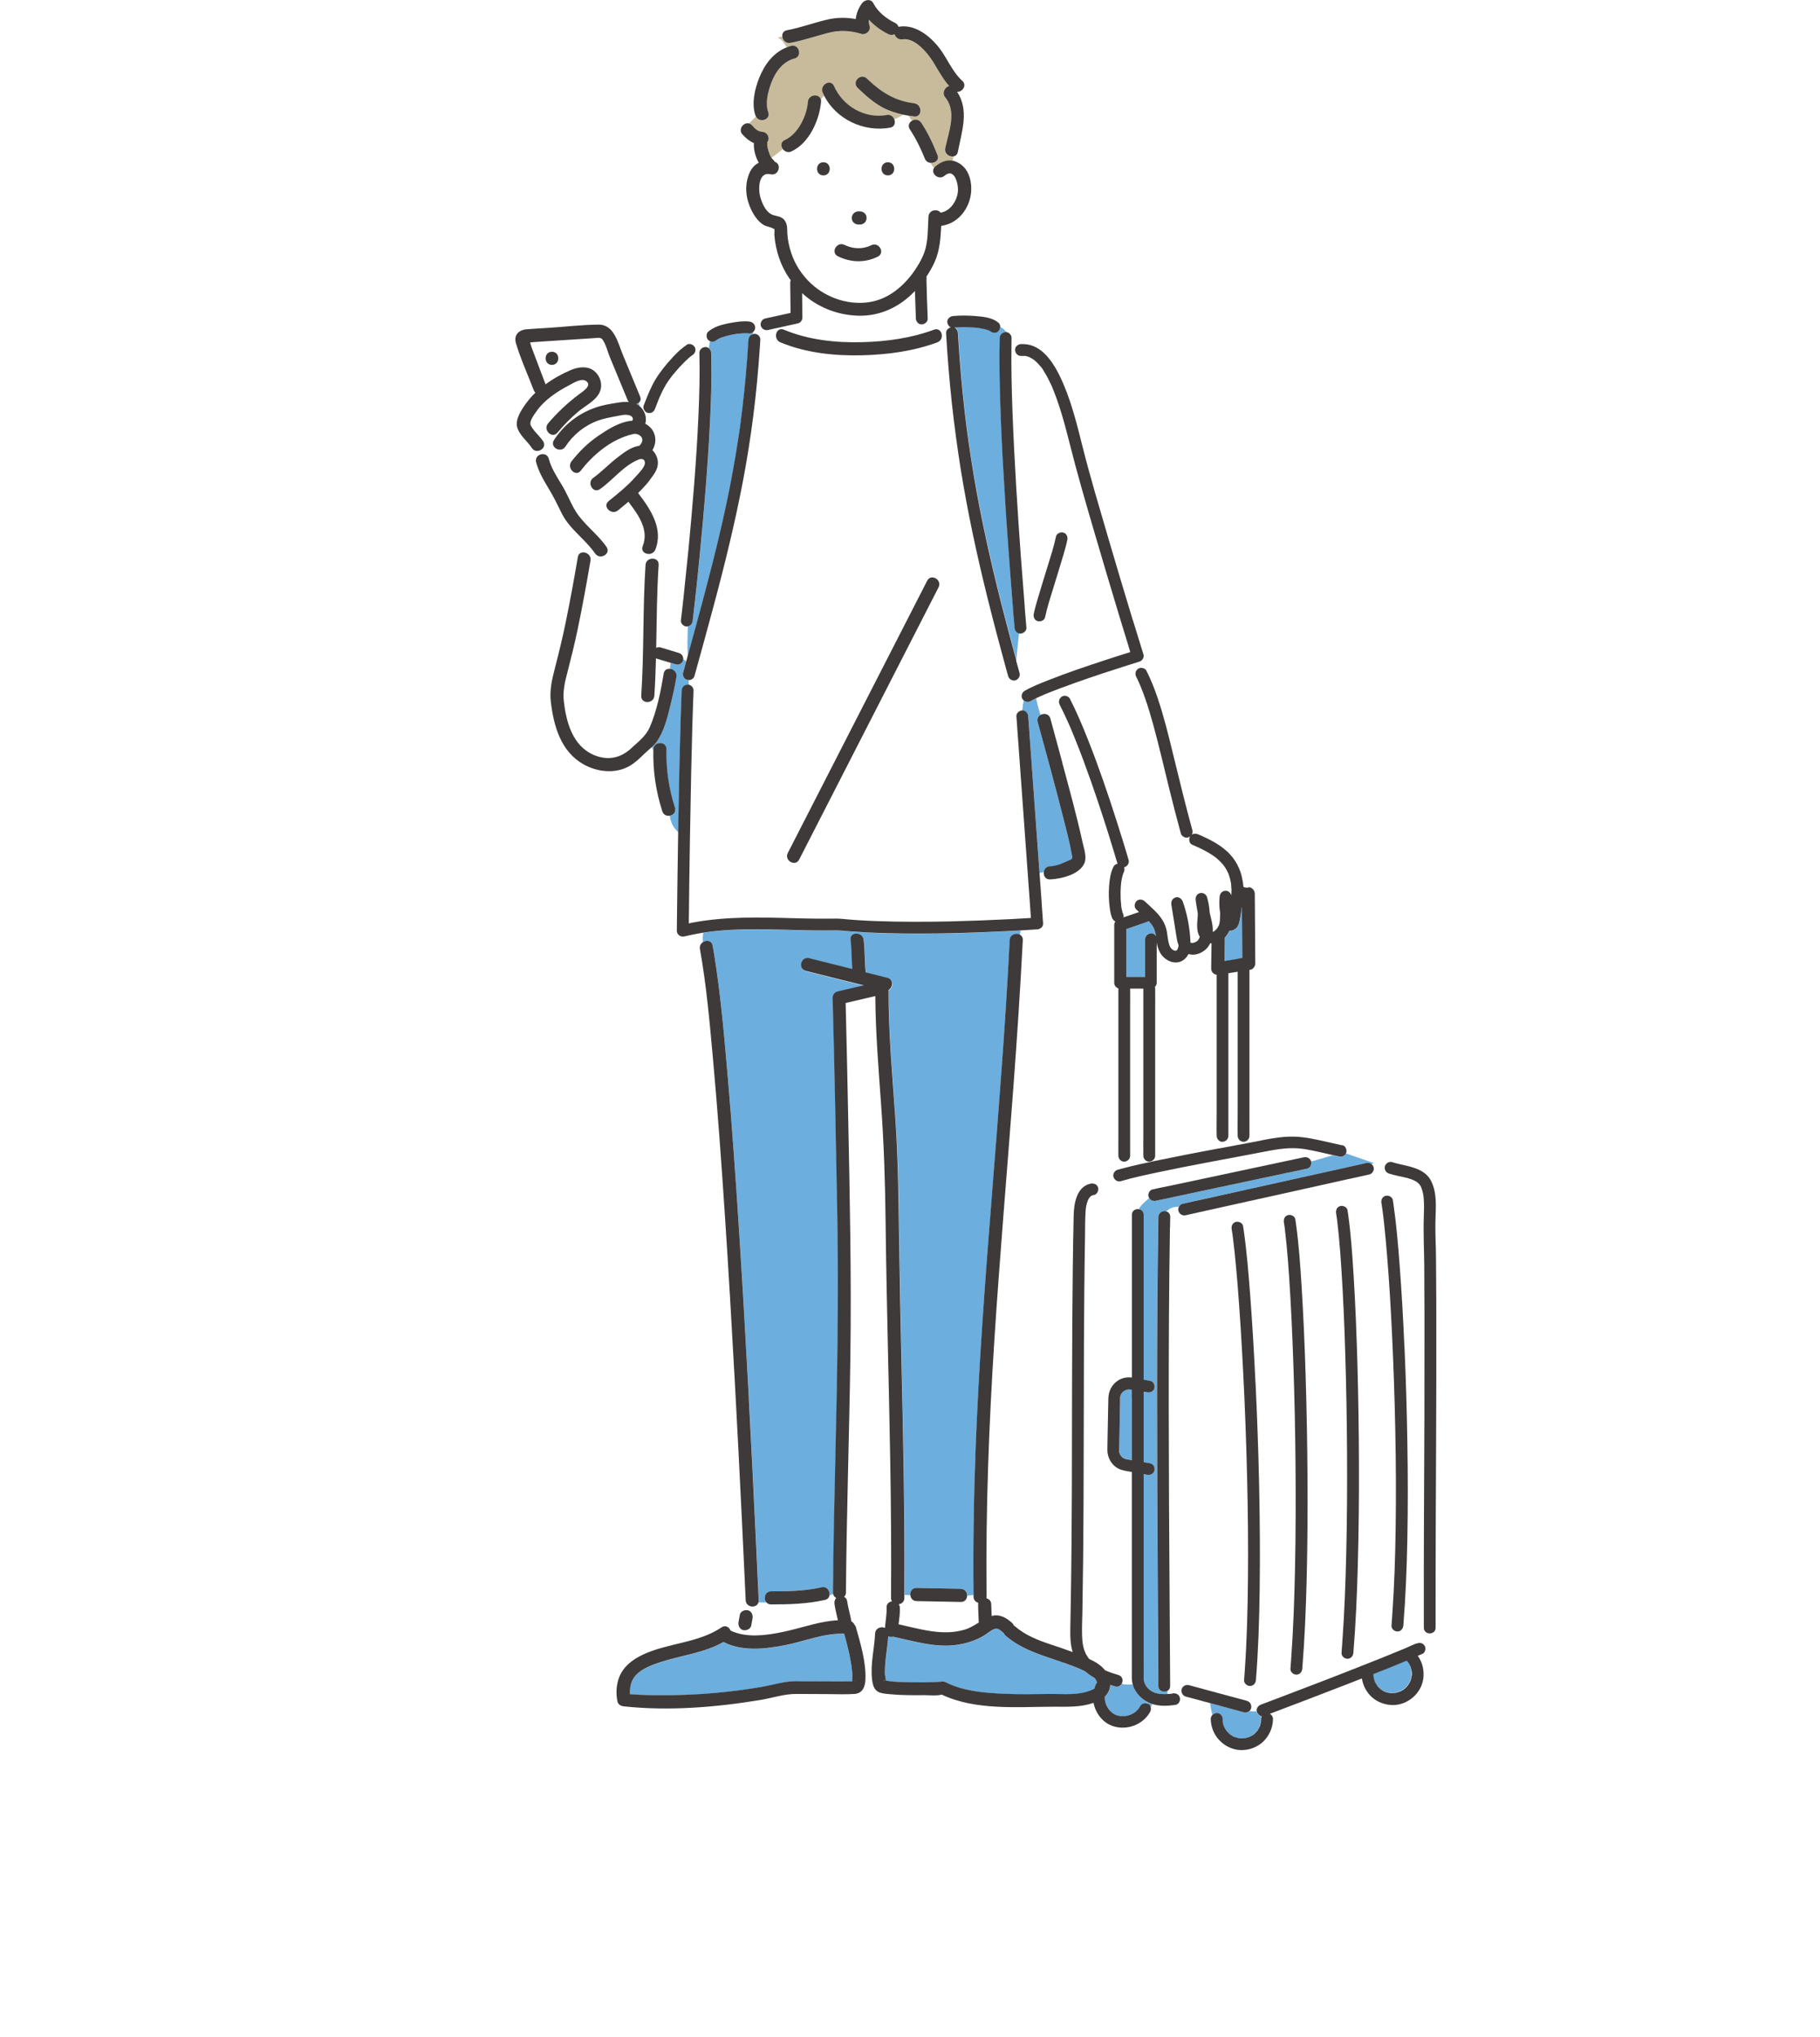 <?xml version="1.0" encoding="UTF-8"?>
<svg id="_レイヤー_2" data-name="レイヤー_2" xmlns="http://www.w3.org/2000/svg" width="258.28" height="288.95" xmlns:xlink="http://www.w3.org/1999/xlink" viewBox="0 0 258.28 288.95">
  <defs>
    <style>
      .cls-1 {
        fill: none;
      }

      .cls-2 {
        fill: #6caede;
      }

      .cls-3 {
        fill: url(#_新規パターン_3);
      }

      .cls-4 {
        fill: #3e3a39;
      }

      .cls-5 {
        fill: #fff;
      }

      .cls-6 {
        fill: #c8bb9b;
      }

      .cls-7 {
        fill: #8dc21f;
      }
    </style>
    <pattern id="_新規パターン_3" data-name="新規パターン 3" x="0" y="0" width="4.98" height="5.18" patternTransform="translate(-10222.36 -15321.41) rotate(-102.21) scale(.48 .38) skewX(-4.22)" patternUnits="userSpaceOnUse" viewBox="0 0 4.98 5.18">
      <g>
        <rect class="cls-1" width="4.98" height="5.18"/>
        <rect class="cls-5" x="0" y="0" width="4.98" height="5.18"/>
        <circle class="cls-7" cx="2.49" cy="2.59" r="1.06"/>
      </g>
    </pattern>
  </defs>
  <g id="design">
    <path class="cls-3" d="M97.42,72.44c-7.12,4.71-17.17,17.28-21.58,25.03-12.45,21.86-29.61,42-49.6,60.47-38.21,35.29-31.21,69.96-1.3,96.49,79.57,70.57,233.93,25.45,233.34-67.54-.51-81.78-77.13-170.32-160.86-114.44Z"/>
    <g>
      <path class="cls-1" d="M167.96,136.21c-1.21.86-2.84-.01-3.4-1.22-.17-.36-.28-.73-.36-1.11-.01-.05-.02-.11-.03-.16v5.7c0,.23-.1.44-.26.6.02.08.04.15.04.23,0,.01,0,.03,0,.04.02.96,0,1.93,0,2.89v20.79c0,.18-.06.35-.16.48l.03.29c.29-.06.59-.12.88-.18,1.23-.26,2.46-.5,3.69-.74v-28.01c-.12.15-.27.29-.44.42Z"/>
      <path class="cls-1" d="M158.75,163.96s0-.03,0-.04c-.02-.96,0-1.93,0-2.89v-20.79s0-.02,0-.03c-.34-.11-.59-.43-.59-.79v-8.21c0-.18.06-.34.16-.48-.21-.11-.38-.31-.47-.54-.17-.41-.25-.85-.31-1.28-.15-1.06-.19-2.13-.11-3.2.07-.94.2-1.94.64-2.79.12-.22.33-.35.56-.39-.01-.03-.03-.06-.03-.09-.19-.64-.38-1.28-.58-1.93-.99-3.26-2.05-6.51-3.18-9.73-.69-1.95-1.4-3.89-2.18-5.82-.19-.47-.38-.93-.57-1.39-.01-.03-.02-.05-.03-.08-.02-.05-.05-.11-.07-.16-.05-.11-.09-.21-.14-.32-.09-.21-.18-.42-.28-.63-.36-.81-.74-1.62-1.15-2.41-.21-.41-.1-.86.27-1.12-.15-.37-.28-.76-.41-1.16-.48.18-.96.37-1.44.56-.15.06-.29.12-.44.18-.07.03-.13.06-.2.08-.01,0-.03.01-.04.02-.25.11-.5.22-.75.33-.13.06-.26.12-.39.18.18.8.39,1.6.63,2.37.48-.28,1.21-.19,1.4.51.57,2.07,1.13,4.14,1.69,6.22,1.02,3.79,2.07,7.58,2.91,11.41.19.87.62,2.05.25,2.91-.69,1.62-3.3,2.23-4.87,2.3-.69.03-.98-.57-.88-1.1-.21.05-.43.1-.64.15.1,1.43.2,2.85.31,4.28.07.98.14,1.95.21,2.93.03.48-.41.81-.84.84-.02,0-.04,0-.06,0-.77.06-1.55.11-2.33.15-.02.21-.05.41-.08.62.25.14.43.4.41.78-.35,6.97-.82,13.93-1.34,20.89-.89,11.91-1.93,23.81-2.69,35.74-.77,11.99-1.24,24-1.11,36.01,0,.16,0,.33,0,.49,0,.08,0,.16-.02.23.37.09.68.38.68.87,0,.55.03,1.09.06,1.64,1.1-.31,2.07.23,2.9.98.13.11.21.24.25.37.05.03.09.06.14.1,1.48,1.28,3.26,1.99,5.1,2.59,1.05.34,2.08.7,3.11,1.08-.32-1.06-.35-2.2-.34-3.3.02-1.27.05-2.53.07-3.8.09-5.22.13-10.44.15-15.65.02-5.25.02-10.51.03-15.76.01-5.22.03-10.45.1-15.67.03-2.59.07-5.18.13-7.77.04-1.7.43-4.11,2.44-4.51.12-.02.25-.02.36,0,.82-.57,1.76-.89,2.78-1.06-.04-.39.24-.78.61-.88.17-.05.34-.1.51-.14.13-.04.27-.07.4-.1v-.94c-.41-.03-.75-.42-.75-.83Z"/>
      <path class="cls-2" d="M176.25,128.62c-.04.27-.07.53-.11.8-.08.54-.16,1.1-.32,1.62-.11.34-.26.59-.57.8-.24.16-.5.22-.75.2-.14.3-.33.58-.54.84-.05.06-.09.11-.14.16,0,.18,0,.36,0,.54-.01.92-.03,1.84-.04,2.76.19-.03.39-.06.58-.09.44-.07.87-.14,1.31-.21.21-.03.43-.07.64-.1-.01-1.69-.02-3.38-.04-5.06,0-.75-.01-1.49-.02-2.24Z"/>
      <path class="cls-5" d="M176.98,161.86c-.14.09-.3.15-.47.16-.45.02-.84-.4-.84-.84,0-.02,0-.03,0-.05-.03-1.2,0-2.4,0-3.59v-19.64c-.44.07-.88.14-1.32.21v23.07c0,.47-.39.82-.84.84-.15,0-.29-.04-.41-.11-.02-.01-.05-.03-.07-.05v1.07s.02,0,.03,0c.01,0,.02,0,.04,0,1.3-.24,2.59-.49,3.88-.73.03,0,.06-.01.09-.02.02,0,.05,0,.07-.01v-.44s-.04.05-.07.08c-.03.03-.06.05-.09.07Z"/>
      <path class="cls-2" d="M101.7,48.23s-.03.02-.04.03c.01,0,.03-.01.05-.03.04-.03.08-.08,0,0Z"/>
      <polygon class="cls-2" points="101.66 48.26 101.66 48.26 101.65 48.27 101.66 48.26"/>
      <path class="cls-2" d="M102.24,47.95s.03-.02.05-.03c-.07.03-.08.04-.05.03Z"/>
      <path class="cls-2" d="M102.29,47.92s0,0,.01,0c0,0-.01,0-.02,0,0,0,0,0,0,0Z"/>
      <path class="cls-2" d="M145.41,50.5s.03,0,.04,0c-.03,0-.06,0-.09-.01.02,0,.03,0,.05.01Z"/>
      <path class="cls-2" d="M145.45,50.5s.01,0,.02,0c.02,0,.04,0,.06.01,0,0-.03-.01-.06-.01,0,0-.01,0-.02,0Z"/>
      <path class="cls-2" d="M133.08,238.82s.01-.01.02-.02c0,0-.01,0-.02,0,0,0,0,0,0,0Z"/>
      <path class="cls-2" d="M133.41,238.59s0,0,0,0c.01,0,.02,0,.04,0,0,0-.01,0-.02,0,0,0,0,0,0,0Z"/>
      <path class="cls-2" d="M133.44,238.59s.06,0,.07-.01c0,0-.03,0-.07.01,0,0,0,0,0,0Z"/>
      <path class="cls-2" d="M120.96,238.69c-.03.05,0,.07,0,0h0Z"/>
      <path class="cls-2" d="M120.94,237.27c-.17-1.85-.63-3.7-1.14-5.49-2.8-.11-5.62,1.08-8.33,1.61-2.8.54-6.17.95-8.8-.44-2.79,1.59-6.09,1.9-9.1,2.91-1.44.48-3.3,1.2-3.91,2.71-.22.55-.29,1.14-.27,1.73,0,.02,0,.04,0,.05,1.85.15,3.73.17,5.58.15,4.4-.04,8.79-.42,13.13-1.18,1.59-.27,3.19-.82,4.81-.81,1.28,0,2.56.01,3.83.02,1.36,0,2.72,0,4.07,0,.04,0,.09,0,.13,0-.03-.34.03-.86,0-1.24Z"/>
      <path class="cls-2" d="M125.37,238.37s.12.03.18.05c-.04-.07-.1-.11-.18-.05Z"/>
      <path class="cls-2" d="M121.24,238.51c.16,0,.19-.08,0,0h0Z"/>
      <path class="cls-2" d="M173.17,130.7s0-.01,0-.02c0,0,0,0,0,.01,0,0,0,0,0,0Z"/>
      <path class="cls-2" d="M173.17,130.72s0-.01,0-.02c0,.03-.02.07-.02.1,0-.02.02-.05.02-.08Z"/>
      <path class="cls-2" d="M174.75,125.41s0,0,0,.01c0,0,0-.02,0-.02,0,0,0,0,0,0Z"/>
      <path class="cls-2" d="M154.02,237.13c-1.15-.6-2.45-1.03-3.66-1.44-2.73-.92-5.42-1.72-7.65-3.64-.13-.11-.22-.24-.26-.37-.04-.03-.08-.06-.13-.1-.42-.38-.75-.66-1.3-.43-.48.21-.9.59-1.34.87-1.22.75-2.65,1.18-4.06,1.36-2.95.37-5.84-.53-8.7-1.14-.05-.01-.09-.02-.13-.04-.24.07-.51.05-.73-.06-.12,1.77-.5,3.52-.47,5.3,0,.31.13.69.14,1,.38.03.75.11,1.15.14,1.39.09,2.78.1,4.17.09.59,0,1.19-.02,1.78-.04.19,0,.39-.05.58-.04.04-.06.12-.03.1-.01,0,0,0,0,0,.01.23-.06.48-.05.7.07,2.4,1.23,5.26,1.49,7.91,1.62,2.36.11,4.72.05,7.08.04,1.88-.01,3.77.21,5.57-.5.17-.07.36-.14.53-.25.06-.19.12-.39.2-.57.04-.1.11-.18.19-.24-.04-.25-.17-.48-.35-.69-.47-.27-.92-.58-1.32-.93Z"/>
      <path class="cls-2" d="M174.75,125.43s0,.04,0,.06c0,.01,0,.01,0-.04,0,0,0-.01,0-.02Z"/>
      <path class="cls-2" d="M173.64,122.69s.03.05.05.08c0,0,0-.02-.02-.04,0-.01-.02-.02-.03-.03Z"/>
      <path class="cls-2" d="M181.62,163.04s-.08,0-.1.01c0,0,.07,0,.1-.01Z"/>
      <path class="cls-2" d="M173.63,122.68s0,0,0,0c0,0,0,0,0-.01,0,0,0,0,0,.01Z"/>
      <path class="cls-2" d="M169.01,133.68s.03.03.05.04c-.01,0-.03-.02-.05-.04,0,0,0,0,0,0Z"/>
      <path class="cls-2" d="M163.82,131.85s-.04-.11-.05-.12c-.05-.11-.11-.22-.17-.32-.07-.12-.16-.24-.24-.36,0,0-.01-.02-.02-.02,0,0,0-.01-.02-.02-.04-.05-.08-.1-.13-.15-.06-.07-.12-.13-.17-.19-.07.04-.14.08-.21.1-.99.34-1.98.69-2.97,1.03v6.78h2.67v-5.33c0-.47.38-.82.84-.84.29-.01.55.16.7.4-.04-.28-.1-.56-.19-.83-.01-.04-.03-.08-.04-.12Z"/>
      <path class="cls-2" d="M166.83,134.89s-.04,0-.05,0c.02,0,.05.01.05,0Z"/>
      <path class="cls-2" d="M166.96,134.87s.03-.01.03-.01c-.02,0-.04,0-.05.01.01,0,.02,0,.02,0Z"/>
      <path class="cls-2" d="M169.28,133.78s-.04,0-.05,0c.01,0,.03,0,.03,0,.06.02.05,0,.03,0Z"/>
      <path class="cls-2" d="M169.19,133.78s.02,0,.03,0c0,0-.01,0-.02,0,0,0,0,0-.01,0Z"/>
      <path class="cls-2" d="M169.16,133.76s-.02,0-.03,0c.06.04.05.03.03,0Z"/>
      <path class="cls-2" d="M169.1,133.74s0,0,0,0c0,0,.02,0,.04.01,0,0,0,0-.01,0,0,0-.01,0-.02,0Z"/>
      <path class="cls-2" d="M173.49,244.26s0-.04,0-.07c0,.01,0,.04,0,.07Z"/>
      <path class="cls-2" d="M158.89,206.21s0,.01.01.02c0,0,0,0,0,0,0,0,0-.01,0-.02Z"/>
      <path class="cls-2" d="M158.95,198.15s0,0,0,0c0,.02,0,.04,0,.04,0,0,0-.02,0-.04Z"/>
      <path class="cls-2" d="M105.1,59.88s-.02.12,0,0h0Z"/>
      <path class="cls-2" d="M133.61,132.43c-3.5.06-7,.05-10.5-.13-.82-.04-1.64-.09-2.46-.16-.39-.03-.78-.06-1.17-.1-.51-.05-1.02-.03-1.53-.03-2.35.03-4.71-.05-7.06-.11-2.31-.06-4.62-.1-6.93.02-1.16.06-2.31.16-3.47.31-.1.01-.17.02-.34.05-.11.02-.23.03-.34.05-.1.45-.11.89-.06,1.33.49-.34,1.25-.26,1.39.48.08.46.16.93.24,1.39.88,5.55,1.38,11.17,1.87,16.77.65,7.5,1.18,15.02,1.66,22.54.5,7.82.95,15.65,1.37,23.47.34,6.35.66,12.7.96,19.05.15,3.21.29,6.42.45,9.63,0,.13,0,.24-.04.34.38,0,.77.01,1.16.02-.5-.51-.29-1.61.64-1.61,2.38,0,4.8-.04,7.13-.57.79-.18,1.27.58,1.14,1.18.18-.07.36-.15.53-.23,0-.05-.01-.11-.01-.17.05-6.38.19-12.76.34-19.13.27-11.51.48-23.02.27-34.54-.19-10.22-.39-20.45-.66-30.67-.01-.4.3-.81.68-.9,1.24-.29,2.49-.58,3.73-.87-2.74-.68-5.48-1.37-8.22-2.05-1.16-.29-.67-2.09.49-1.8,2.04.51,4.07,1.02,6.11,1.53-.11-1.38-.07-2.76-.24-4.13-.15-1.19,1.72-1.17,1.86,0,.19,1.53.12,3.08.29,4.61,1.02.26,2.05.51,3.07.77.9.23.81,1.36.17,1.72-.02,6.08.54,12.13.96,18.19.39,5.66.46,11.3.53,16.96.08,5.71.2,11.42.33,17.13.25,11.16.5,22.33.42,33.5.28.01.56.03.84.04-.06-.51.23-1.06.89-1.05,2.09.04,4.18.08,6.27.12.62.01.92.51.9.99.3-.02.6-.05.9-.08-.08-6.89.03-13.77.29-20.66.45-11.93,1.35-23.84,2.29-35.74.96-12.15,1.94-24.3,2.55-36.48.04-.81.91-1.07,1.45-.78.03-.2.06-.41.08-.62-.7.04-1.4.07-2.1.11-3.03.15-6.07.26-9.11.31Z"/>
      <path class="cls-5" d="M138.84,227.41c-.37-.09-.68-.38-.68-.87,0-.08,0-.17,0-.25-.3.03-.6.05-.9.08-.02.45-.32.88-.9.87-2.09-.04-4.18-.08-6.27-.12-.54-.01-.84-.4-.89-.82-.28-.01-.56-.03-.84-.04,0,.16,0,.31,0,.47,0,.54-.38.84-.8.89.09.13.15.3.16.5.03.8-.1,1.57-.18,2.35,3.09.67,6.28,1.7,9.43.74.73-.22,1.34-.61,1.95-.99-.02-.86-.09-1.72-.09-2.57,0-.08,0-.16.03-.23Z"/>
      <path class="cls-2" d="M160.73,238.94c-.53.04-1.04.06-1.53-.09-.16.31-.49.51-.92.39-.24-.07-.48-.14-.72-.22-.02.68-.31,1.25-.77,1.69,0,.14,0,.27.02.41,0,0,0,0,0,0,0,0,0,.01,0,.02,0,.04.01.08.02.12.02.08.04.16.06.24.03.1.06.2.09.29,0,.02.02.05.03.08.07.13.13.26.2.39.05.08.1.15.15.23.01.02.02.03.03.04,0,0,.02.02.03.03.1.11.2.23.32.33.04.03.08.07.12.1.06.04.11.08.17.12.12.07.25.16.38.2.05.02.12.04.14.04.08.02.16.05.23.06.07.02.14.03.21.04,0,0,.01,0,.02,0,.02,0,.05,0,.06,0,.17.01.35.01.52,0,.03,0,.06,0,.09,0,.04,0,.06,0,.06,0,.05,0,.1-.02.14-.03.16-.03.32-.08.47-.13.04-.01.08-.03.11-.04.04-.01.06-.02.06-.02.05-.02.09-.05.13-.07.14-.08.28-.16.42-.25.02-.01.03-.02.05-.03,0,0,.02-.01.02-.02.06-.05.12-.11.18-.16.07-.06.13-.13.19-.2.02-.03.06-.07.07-.09.08-.12.16-.24.23-.37.22-.41.76-.51,1.15-.3.18.09.29.25.36.43.08-.13.14-.28.19-.42-.04-.01-.09-.03-.13-.04-1.25-.46-2.29-1.48-2.63-2.75Z"/>
      <path class="cls-2" d="M178.35,242.82s-.01-.04-.02-.06c-.34.02-.68,0-1.02-.06-.21.18-.52.26-.79.19-.34-.09-.69-.19-1.03-.28-1.25-.34-2.51-.68-3.76-1.02.07.51.16,1.11.31,1.65.15-.14.36-.23.58-.24.46-.02.83.4.84.84,0,.11,0,.21.01.32,0,.03,0,.06,0,.1,0,0,0,0,0,0,0,.02.01.05.01.06.04.18.09.36.15.54,0,0,.04.09.04.1,0,0,0,0,0,0,.04.08.08.16.13.24.05.09.1.17.16.26,0,.01.04.05.06.08,0,0,.01.01.01.02.11.13.23.25.36.37.03.03.06.05.09.08.03.02.04.04.04.04.04.03.09.05.13.08.13.08.33.24.48.26,0,0-.15-.06-.06-.02.04.01.08.03.12.04.08.03.16.05.24.08.09.03.18.05.27.07.01,0,.04.01.07.02,0,0,.01,0,.02,0,.17.02.34.02.52.02.06,0,.24-.05.31-.03.03,0,.07-.01.1-.02.16-.03.32-.08.48-.14.01,0,.07-.03.1-.04.07-.03.14-.07.2-.1.13-.07.3-.15.41-.26-.15.16.06-.06.11-.1.06-.05.12-.11.17-.17.06-.06.11-.12.16-.18,0,0,0-.01.02-.02.01-.02.03-.04.04-.06.1-.14.19-.29.26-.44.02-.03.03-.07.05-.1.02-.06.05-.12.07-.18.02-.06.1-.52.13-.54,0-.03,0-.06,0-.1,0-.09,0-.17,0-.26,0-.15.04-.28.11-.4-.32-.05-.6-.32-.7-.62Z"/>
      <path class="cls-5" d="M185.41,163.09c-.11-.02-.23-.04-.34-.06-.05,0-.1-.02-.16-.02-.21-.02-.41-.05-.62-.07-.42-.03-.84-.04-1.26-.03-.47.02-.93.06-1.4.12,0,0,0,0-.01,0,0,0,0,0-.02,0-.07,0-.14.02-.2.03-.13.02-.26.04-.4.06-.3.05-.6.1-.9.15-.98.17-1.95.37-2.93.56-2.02.38-4.04.76-6.06,1.14-2.28.44-4.55.88-6.82,1.36-1.76.37-3.54.75-5.27,1.26-.45.13-.89-.16-1.03-.59-.02-.05-.02-.1-.03-.15-1.02.16-1.96.48-2.78,1.06.31.05.58.25.67.59.11.41-.14.94-.59,1.03-.09.02-.19.04-.28.07-.01,0-.1.06-.12.07,0,0-.02.01-.03.02-.02.02-.06.05-.07.06-.03.03-.15.16-.12.12-.05.06-.18.29-.26.45,0-.01-.04.12-.05.15-.03.1-.06.2-.09.3-.05.2-.1.41-.13.62,0,.01,0,.02,0,.03,0,.05-.01.11-.02.16,0,.09-.02.18-.02.27-.08,1.17-.06,2.36-.08,3.53-.04,2.53-.08,5.05-.1,7.58-.05,5.04-.06,10.08-.07,15.13,0,5.05-.01,10.09-.04,15.14-.02,5.06-.07,10.11-.16,15.17-.02,1.19-.08,2.37-.05,3.56.02,1.02.15,2.06.7,2.95.1.16.21.31.33.45.84.37,1.66.89,2.23,1.59.62.28,1.26.49,1.89.67.61.17.71.8.48,1.23.49.14,1.01.13,1.53.09-.08-.29-.12-.59-.12-.91v-29.22s-.01,0-.02,0c-.64-.11-1.29-.17-1.87-.46-1.01-.5-1.6-1.6-1.58-2.71,0-.43.02-.86.02-1.29.03-1.54.06-3.08.09-4.62,0-.45.02-.91.03-1.36.02-1.05.53-2.02,1.44-2.57.58-.35,1.24-.46,1.9-.38v-23.08c0-.61.53-.87.99-.8.3-.59.94-1.09,1.49-1.58-.04-.06-.07-.12-.09-.2-.13-.41.16-.94.59-1.03.01,0,.02,0,.04,0,.86-.22,1.74-.37,2.61-.55,1.79-.38,3.57-.76,5.36-1.14,2.07-.44,4.13-.88,6.2-1.32,1.71-.36,3.42-.73,5.12-1.09.71-.15,1.42-.3,2.13-.45.46-.1.88.13,1.03.59,0,0,0,.01,0,.02l3.04-.88c-.09-.02-.17-.04-.26-.06-1.14-.26-2.29-.54-3.45-.74Z"/>
      <path class="cls-2" d="M152.15,121.65s.03.08.01-.03c-.02-.13-.04-.25-.06-.38-.32-1.77-.78-3.52-1.22-5.26-1.15-4.53-2.38-9.04-3.62-13.55-.13-.46.08-.82.4-1-.25-.78-.46-1.57-.63-2.37-.26.13-.53.26-.78.41-.33.19-.71.12-.98-.11-.1.49-.17.97-.22,1.45.01,0,.03,0,.04,0,.47-.02.81.4.84.84,0,.02,0,.03,0,.05.1,1.19.17,2.38.26,3.57.18,2.44.35,4.89.53,7.33.2,2.83.41,5.65.61,8.48.07.92.13,1.84.2,2.76.21-.05.43-.09.64-.15.08-.39.37-.74.88-.76,1.11-.05,1.98-.53,2.96-.96,0,0,.11-.11.19-.17,0-.02,0-.04,0-.04-.01-.04-.02-.07-.02-.08Z"/>
      <path class="cls-5" d="M174.76,125.54s0-.03,0-.05c0-.02-.01-.06,0-.07-.01-.09-.03-.18-.05-.28-.07-.36-.16-.72-.29-1.07-.01-.04-.04-.14-.06-.2.01.03.01.06-.02,0-.02-.04-.04-.08-.06-.12-.07-.15-.14-.29-.22-.43-.09-.15-.18-.3-.28-.44-.02-.03-.05-.06-.08-.1,0,0-.03-.01-.05-.08-.02-.02-.04-.04-.05-.06-.21-.25-.44-.48-.68-.7-.07-.07-.15-.13-.22-.19-.03-.02-.07-.06-.11-.1,0,0-.02,0-.04-.02-.04-.03-.09-.07-.13-.1-.06-.04-.12-.09-.18-.13-.3-.2-.6-.39-.92-.57-.68-.38-1.39-.71-2.1-1.01-.43-.18-.49-.79-.3-1.15,0-.01.02-.03.03-.04-.09.07-.19.13-.3.17-.43.14-.91-.16-1.03-.59-.58-2.11-1.13-4.23-1.65-6.36-.75-3.04-1.45-6.09-2.28-9.11-.34-1.24-.71-2.48-1.14-3.69-.2-.56-.41-1.11-.63-1.66,0,0-.01-.03-.02-.04,0,0,0,0,0-.01-.03-.07-.06-.14-.09-.21-.05-.12-.11-.24-.16-.37-.12-.25-.24-.51-.36-.76-.21-.42-.1-.89.3-1.15.12-.07.26-.11.4-.11-.07-.31-.13-.62-.16-.93-.04.02-.07.03-.11.04-.52.16-1.05.33-1.57.49-2.47.78-4.92,1.59-7.36,2.45-.82.29-1.64.59-2.46.9.12.4.25.78.41,1.16.01,0,.02-.02.03-.03.37-.24.95-.09,1.15.3.99,1.94,1.83,3.95,2.63,5.97,1.47,3.72,2.76,7.51,3.98,11.31.59,1.85,1.18,3.72,1.72,5.59.13.45-.16.89-.59,1.03-.02,0-.04,0-.05.01.08.23.06.5-.05.72-.02.03-.04.1-.06.13,0,0,0,0,0,0-.04.11-.08.23-.11.35-.07.25-.12.51-.16.76,0,.04-.03.12-.04.15,0-.01.01-.04.03-.09-.02.07-.02.16-.03.23-.02.14-.03.28-.04.42-.02.32-.04.64-.04.95,0,.61.03,1.22.09,1.83,0,0,0,0,0,.01,0,.01,0,.02,0,.04.01.07.02.14.03.21.02.11.04.23.07.34.05.22.11.44.2.65.06.14.06.28.02.41.74-.25,1.47-.51,2.21-.76-.13-.12-.26-.23-.38-.35-.34-.32-.3-.86,0-1.18.31-.34.87-.3,1.18,0,.89.85,1.89,1.62,2.53,2.68.3.5.52,1.05.62,1.63.03.16.05.32.07.48-.02-.18.06.41.04.28,0,.04.01.08.02.12.04.29.09.58.17.86.03.09.06.18.09.26.01.03.03.08.04.09.03.05.05.1.08.15.01.02.06.08.07.1.06.06.12.12.18.18,0,0,.01.01.02.02,0,0,.01,0,.02.01.06.03.11.07.17.1.01,0,.01,0,.02.01,0,0,0,0,.02,0,.02,0,.07.03.12.04,0,0,.01,0,.02,0,.02,0,.04,0,.06,0,.01,0,.04,0,.06,0,0,0,.08-.02.11-.04,0,0,0,0,.01,0,0,0,0,0,0,0,.02-.03.05-.05.07-.08.02-.02.03-.05.04-.07.01-.02.03-.05.05-.08,0,0,0-.02.01-.04.02-.06.04-.12.05-.18.02-.06.03-.12.04-.18,0,0,0-.01,0-.02,0-.04,0-.08,0-.12-.17-.42-.24-.88-.31-1.32-.23-1.46-.47-2.93-.7-4.39-.07-.47.11-.88.59-1.03.45-.15.89.17,1.03.59.55,1.55.88,3.17,1.03,4.81.03.3.05.63.05.95,0,0,.01.02.02.03,0,0,0,0,0,0,.02.02.04.03.04.04,0,0,.02,0,.02.01.01,0,.04.01.06.03.01,0,.03,0,.04.01.02,0,.05,0,.08,0,.03,0,.07,0,.08,0,.02,0,.2,0,.05,0-.13,0,.02,0,.05-.02.06-.01.13-.05.19-.06.08-.05.16-.09.25-.14,0,0,.01,0,.02,0,0,0,0,0,0,0,.04-.03.07-.07.11-.1.04-.03.07-.07.1-.11,0,0,0,0,0,0,0,0,0,0,0,0,.03-.05.06-.1.09-.15,0,0,.04-.09.05-.1.03-.06.05-.13.07-.19-.53-.86-.36-1.98-.29-2.94.01-.14.01-.29,0-.43,0-.04-.02-.09-.02-.13-.1-.55-.19-1.11-.27-1.66-.07-.47.11-.88.59-1.03.43-.14.92.16,1.03.59.18.67.33,1.4.36,2.11.01.06.02.11.03.17.1.49.25.96.33,1.45.06.39.09.78.08,1.17.05-.01.09-.03.12-.04.04-.03.09-.06.11-.07.02-.01.09-.07.1-.08.06-.06.12-.11.18-.17.01-.01.07-.08.08-.1.03-.04.05-.07.08-.11.06-.1.12-.2.17-.3,0-.02.02-.03.02-.04,0-.03.02-.05.03-.08.02-.06.04-.13.06-.2.02-.06.02-.12.03-.19-.01.03-.02,0,.02-.11,0-.04,0-.08.01-.13,0-.09.01-.18.02-.27.02-.3.02-.6.02-.9-.03-.13-.05-.26-.07-.4-.07-.6-.06-1.21,0-1.8.04-.47.35-.82.84-.84.4-.02.7.28.8.64,0-.08.02-.16.03-.25.02-.18.02-.36.01-.54,0-.22-.02-.45-.05-.67Z"/>
      <path class="cls-2" d="M169.1,118.42s.05-.03.07-.04c0-.02,0-.04-.01-.06-.02.03-.03.07-.06.1Z"/>
      <path class="cls-6" d="M134.14,21.05c.45-2.29,1.68-5.17,0-7.22-.53-.64-.04-1.49.56-1.61-.93-1.05-1.56-2.27-2.31-3.48-.79-1.28-2.6-3.43-4.32-3.15-.57.09-.98-.29-1.12-.72-.24.13-.54.15-.85,0-1.01-.49-2-1.2-2.78-2.06-.04.28-.02.57.08.86.23.68-.49,1.34-1.15,1.15-1.61-.47-3.1-.56-4.73-.14-1.79.47-3.52,1.07-5.34,1.41-.65.12-1.09-.37-1.16-.87-.22-.02-.43,0-.61.17.63.21.91.84,1.26,1.34.19-.07.37-.14.57-.19,1.16-.3,1.65,1.49.49,1.8-1.69.44-2.74,1.96-3.32,3.53-.44,1.21-.86,2.8-.4,4.07.39,1.09-1.27,1.58-1.75.61-.35.35-.69.68-1.04,1,.16.03.33.12.48.27.43.46.79.88,1.45.93.81.06,1.22.97.66,1.59.15-.17.05.17.07.36.03.26.1.53.18.78.1.31.21.68.42.96.55-.4,1.08-.82,1.63-1.25-.32-.41-.33-1.02.27-1.29,1.92-.87,3.11-3.44,3.29-5.45.09-1.06,1.59-1.18,1.83-.33.16-.17.31-.34.45-.53-.07-.13-.13-.27-.19-.4-.48-1.09,1.13-2.03,1.61-.94,1.25,2.84,4.37,4.67,7.47,4.11.52-.09.91.21,1.08.59.45-.15.88-.37,1.26-.66-.98-.2-1.93-.5-2.84-.98-1.36-.71-2.53-1.77-3.63-2.83-.87-.83.45-2.15,1.32-1.32,1.97,1.9,3.94,3.18,6.71,3.51,1.18.14,1.19,2,0,1.86-.28-.03-.56-.07-.84-.12.16.26.34.5.53.75.4-.24.97-.22,1.3.28.95,1.45,1.67,2.98,2.31,4.59.28.71-.35,1.17-.96,1.11.09.29.28.51.49.7.04-.06.1-.12.17-.18.76-.65,1.59-.97,2.43-.83.06-.2.12-.4.17-.6-.59.13-1.35-.36-1.19-1.15Z"/>
      <path class="cls-5" d="M100.28,47.52c-1.5.18-3.21.52-3.77,2.14.3-.27.62-.51.95-.73.39-.26.91-.07,1.15.3.25.39.07.91-.3,1.15-.05.04-.11.07-.16.11-.01,0-.03.02-.06.04.04-.03-.09.07-.12.1-.06.05-.11.09-.17.14-.24.21-.47.43-.7.66-.45.45-.87.92-1.28,1.4-.11.13-.21.25-.32.38-.05.06-.09.12-.14.18-.02.02-.03.04-.05.06-.17.22-.34.45-.49.68-.37.55-.68,1.13-.96,1.73-.09.19-.18.38-.26.57-.03.07-.06.14-.09.22,0,.02-.02.05-.02.06-.02.04-.03.08-.05.12-.16.38-.31.77-.45,1.16-.16.44-.56.69-1.03.59-.16-.04-.31-.14-.42-.27-.03.07-.06.14-.09.21.17.37.25.78.21,1.19-.01.14-.04.28-.08.42.54.29.99.73,1.24,1.32.34.82.21,1.7-.22,2.43.34.33.59.76.7,1.23.29,1.21-.35,2.04-1.05,2.96-.53.69-1.11,1.32-1.73,1.92.03.03.05.05.07.09,1.72,2.22,3.55,5.03,2.38,7.93-.06.15-.15.27-.25.37-.65.59-1.93.1-1.54-.86.9-2.24-.57-4.4-1.91-6.12-.05-.06-.08-.12-.11-.18-.49.42-.99.83-1.5,1.24-.92.75-2.25-.56-1.32-1.32,1.34-1.08,2.7-2.16,3.83-3.46.41-.47,1.29-1.3,1.32-1.93.04-.61-.48-.68-.92-.5-2.13.88-3.61,2.89-5.46,4.19-.98.69-1.91-.92-.94-1.61,1.06-.75,2.2-1.93,3.31-2.79.88-.68,2.03-1.6,3.22-1.75.4-.4.65-1.01.13-1.42-.24-.19-.52-.27-.82-.28-.25.06-.51.1-.76.18-1.03.31-2.01.77-2.91,1.35-1.26.82-2.4,1.85-3.38,2.99,0,0,0,.01-.01.02-.09.11-.18.21-.27.32-.1.12-.2.24-.29.37-.73.95-2.04-.38-1.32-1.32.14-.19.29-.37.44-.54,1.11-1.32,2.4-2.49,3.86-3.41,1.22-.83,2.74-1.68,4.19-1.8.03,0,.05,0,.08,0,.12-.08.18-.19.12-.39-.07-.24-.27-.34-.49-.4-.56-.17-1.23.01-1.79.12-.9.16-1.78.31-2.64.63-1.91.69-3.53,2-4.64,3.7-.65,1-2.26.07-1.61-.94,1.41-2.16,3.45-3.75,5.88-4.6,1.02-.36,2.1-.53,3.16-.7.51-.08,1.05-.14,1.57-.09-.07-.08-.12-.17-.16-.27-.84-2.03-1.68-4.07-2.53-6.1-.31-.76-.55-1.77-1.01-2.45-.27-.39-.65-.28-1.11-.25-2.35.15-4.7.31-7.06.46-.56.04-1.11.07-1.67.11-.13,0-.3.04-.47.06.08.23.13.48.2.64.67,1.76,1.33,3.53,2,5.29,1.13-.83,2.38-1.52,3.64-2.05.96-.4,2.22-.58,3.12.05,1.03.72,1.46,2.17.84,3.28-.62,1.13-2,1.79-2.96,2.59-1.08.91-2.04,1.92-2.96,2.99-.78.91-2.09-.41-1.32-1.32,1.31-1.54,2.74-2.88,4.36-4.1.43-.32,2.09-1.32.94-1.96-.65-.36-1.79.38-2.33.66-1.76.92-3.5,2.08-4.65,3.73-.36.51-1.04,1.4-.78,1.95.4.81,1.27,1.49,1.76,2.26.37.58,0,1.14-.51,1.31.11.17.22.35.33.52.42-.06.86.12,1,.65.35,1.32,1.09,2.47,1.8,3.63.68,1.11,1.16,2.28,1.77,3.42,1.13,2.1,3.26,3.5,4.61,5.45.68.99-.93,1.92-1.61.94-.27-.39-.56-.75-.88-1.1-.07.39-.13.77-.2,1.15.28.2.48.54.41.97-.55,3.29-1.16,6.56-1.84,9.83-.42,2-.91,3.97-1.42,5.95-.36,1.38-.69,2.69-.53,4.12.33,2.98,1.23,6.39,4.29,7.68,1.95.82,3.78.44,5.29-.97,1.01-.95,2.07-1.71,2.63-3,1.03-2.37,1.55-5.05,1.97-7.59.09-.53.5-.72.9-.66.02-.29.04-.58.09-.86-.63-.19-1.26-.38-1.9-.57-.07-.02-.13-.05-.19-.09-.04,1.77-.11,3.55-.23,5.32-.08,1.19-1.94,1.2-1.86,0,.41-6.18.2-12.37.61-18.55.04-.58.51-.88.96-.89.48-.01.94.28.9.89-.26,3.92-.27,7.85-.35,11.77.19-.1.41-.13.61-.07.11.03.22.07.33.1.76.23,1.53.46,2.29.69.39.12.62.47.61.85.15.1.29.21.43.31.06-.23.13-.47.19-.7-.1-1.42-.03-2.83,0-4.25-.04,0-.08.01-.12.02-.42.02-.89-.4-.84-.84,0-.01,0-.03,0-.04.02-.33.08-.67.12-1,.08-.71.16-1.43.24-2.14.26-2.33.5-4.66.72-6.99.3-3.05.57-6.1.8-9.15.25-3.27.47-6.54.61-9.82.13-2.94.21-5.88.13-8.82-.01-.47.39-.82.84-.84.19,0,.35.06.49.16.04-.34.09-.67.15-1-.08-.04-.16-.09-.23-.15-.19-.17-.27-.45-.23-.71ZM78.33,51.76c-1.2,0-1.2-1.86,0-1.86s1.2,1.86,0,1.86Z"/>
      <path class="cls-2" d="M90.31,57.32s0,0,.01,0c.18.09.34.21.49.34-.06-.17-.13-.34-.18-.5-.09.07-.2.13-.32.16Z"/>
      <path class="cls-2" d="M97.52,96.46c-.44-.1-.7-.61-.59-1.03.12-.42.23-.85.35-1.27.03-.12.07-.24.1-.36-.14-.1-.28-.21-.43-.31,0,.06,0,.12-.02.18-.1.43-.61.71-1.03.59-.11-.03-.22-.07-.33-.1-.13-.04-.26-.08-.4-.12-.05.28-.08.57-.09.86.5.07,1,.51.89,1.16-.22,1.32-.5,2.63-.83,3.93-.44,1.78-.92,3.83-2.02,5.34-.05.07-.11.14-.16.2-.02.02-.04.04-.06.07-.04.04-.08.09-.12.13-.02.02-.05.05-.07.07-.04.04-.08.08-.13.12-.02.02-.04.04-.06.06,0,0,0,0,0,0,.04.17.1.34.18.51,0-.05,0-.11,0-.16.03-1.2,1.89-1.2,1.86,0-.07,2.83.33,5.59,1.21,8.29.01.04.02.07.03.11,0,.01,0,.02,0,.04,0,.02,0,.05.01.07,0,.01,0,.03,0,.04,0,.02,0,.04,0,.06,0,.01,0,.03,0,.04,0,.02,0,.04,0,.06,0,.01,0,.03,0,.04,0,.02,0,.04-.01.05,0,.01,0,.02-.01.04,0,.02-.01.03-.02.05,0,.01,0,.02-.01.03,0,.02-.02.03-.03.05,0,0-.01.02-.02.03-.01.02-.02.03-.03.05,0,0-.01.01-.02.02-.01.02-.03.03-.04.05,0,0,0,0-.01.01-.02.02-.04.04-.06.06,0,0,0,0,0,0-.14.12-.32.2-.5.23.14.86.46,1.67,1.21,2.29,0-.1,0-.21,0-.31.05-3.05.11-6.11.18-9.16.05-2.03.1-4.07.16-6.1.03-1.14.07-2.28.12-3.42.01-.35.03-.71.04-1.06.02-.47.37-.82.84-.84.06,0,.11,0,.17.01,0-.22-.01-.44-.02-.66-.08,0-.15,0-.23-.02Z"/>
      <path class="cls-5" d="M134.05,24.95c-.84.72-2.03-.35-1.48-1.13-.21-.19-.4-.4-.49-.7-.34-.03-.68-.22-.84-.62-.58-1.46-1.26-2.83-2.12-4.14-.33-.5-.09-.98.3-1.22-.19-.25-.38-.49-.53-.75-.24-.04-.48-.08-.72-.13-.38.28-.81.5-1.26.66.21.48.07,1.09-.58,1.21-3.73.67-7.66-1.17-9.38-4.56-.14.19-.29.36-.45.53.03.1.04.21.03.33-.23,2.62-1.69,5.91-4.21,7.05-.49.22-.95.02-1.21-.32-.55.43-1.09.85-1.63,1.25.06.08.13.16.2.22.12.1.2.21.25.33,1.07.33.57,2.04-.57,1.78-1.75-.41-1.77,2.11-1.46,3.25.23.81.67,1.85,1.41,2.34.65.43,1.45.24,1.99.89.45.55.41,1.19.43,1.86.04.94.25,1.89.54,2.78.55,1.67,1.52,3.16,2.8,4.36,2.28,2.13,5.63,3.23,8.73,2.58,2.5-.53,4.55-2.3,5.97-4.37.55-.8,1.06-1.66,1.39-2.57.58-1.62.49-3.42.6-5.11.06-.96,1.29-1.15,1.72-.56,1.39-.22,2.33-1.65,2.46-2.99.11-1.03-.48-3.46-1.9-2.25ZM116.85,24.88c-1.2,0-1.2-1.86,0-1.86s1.2,1.86,0,1.86ZM120.97,30.56c.04-.12.1-.22.19-.3.08-.09.18-.15.3-.19.1-.05.2-.08.31-.08.03,0,.06,0,.1,0,.06,0,.13,0,.19,0,.25,0,.48.11.66.27.12.12.2.25.24.41.01.08.02.16.03.25,0,.13-.02.25-.08.36-.04.12-.1.22-.19.3-.08.09-.18.15-.3.19-.1.05-.2.08-.31.08-.03,0-.06,0-.1,0-.06,0-.13,0-.19,0-.25,0-.48-.11-.66-.27-.12-.12-.2-.25-.24-.41-.01-.08-.02-.17-.03-.25,0-.13.02-.25.08-.36ZM124.58,36.4c-1.82.92-3.87.86-5.68-.05-1.07-.53-.13-2.14.94-1.61,1.18.59,2.61.65,3.8.05,1.07-.54,2.01,1.07.94,1.61ZM126,24.88c-1.2,0-1.2-1.86,0-1.86s1.2,1.86,0,1.86Z"/>
      <path class="cls-5" d="M158.82,87.36c-1.24-4.06-2.45-8.13-3.63-12.21-1.14-3.93-2.29-7.86-3.3-11.83-.38-1.49-.76-2.98-1.2-4.46-.23-.76-.47-1.52-.74-2.27-.13-.36-.26-.71-.4-1.06-.04-.11-.09-.21-.13-.32-.01-.03-.03-.07-.04-.1,0,0,0,0,0-.01-.07-.15-.13-.31-.2-.46-.29-.64-.61-1.26-.98-1.85-.16-.26-.33-.57-.54-.79.19.19-.02-.02-.07-.08-.04-.05-.09-.1-.13-.15-.09-.1-.18-.2-.28-.3-.1-.1-.2-.2-.31-.29-.04-.04-.09-.07-.13-.11-.02-.01-.03-.02-.05-.03-.21-.15-.42-.26-.65-.38-.02,0-.03-.01-.05-.02-.05-.02-.11-.04-.16-.05-.1-.03-.2-.06-.31-.08,0,0-.02,0-.12-.02-.04,0-.08,0-.13,0-.13,0-.26,0-.39,0-.47.03-.82-.41-.84-.84-.02-.48.4-.81.84-.84.02,0,.03,0,.05,0-.45-.2-.92-.38-1.38-.61,0,.24-.01.48-.01.72-.05,3.11.03,6.23.14,9.34.13,3.54.31,7.07.52,10.61.2,3.31.42,6.62.66,9.93.18,2.45.37,4.9.57,7.35.08.96.16,1.91.24,2.87.04.47-.42.82-.84.84-.09,0-.17-.01-.25-.04-.12,1.28-.31,2.54-.37,3.82.16.59.32,1.18.49,1.77.13.45-.15.89-.59,1.03-.43.14-.91-.16-1.03-.59-.12-.43-.24-.86-.36-1.3-.9-3.28-1.77-6.57-2.59-9.88-.76-3.06-1.48-6.14-2.12-9.23-.63-3.01-1.19-6.03-1.68-9.06-.5-3.1-.91-6.22-1.25-9.35-.35-3.27-.62-6.55-.81-9.84-.02-.41.3-.73.67-.81-.06-.03-.11-.06-.16-.1-.2-.17-.33-.43-.34-.68-.01-.27.12-.48.31-.63l-3.14-.66c.01.27.02.55.03.82.02.47-.4.82-.84.84-.46.02-.82-.4-.84-.84,0-.22-.02-.44-.02-.66-.04-.98-.07-1.96-.1-2.94,0-.1,0-.2-.01-.3-2.15,2.27-4.98,3.62-8.17,3.5-2.98-.12-5.71-1.24-7.84-3.2.01,1.16.02,2.32.04,3.48,0,.35-.26.73-.62.81-.18.04-.35.08-.53.12-.8.18-1.61.35-2.41.53-.44.1-.87.19-1.31.29-.46.1-.89-.13-1.03-.59-.01-.03-.02-.07-.02-.11-.27.02-.54.05-.81.08.03.08.04.16.05.25.01.24-.12.5-.32.66-.01.1-.03.2-.04.3.07-.02.14-.03.21-.04.43-.02.86.4.84.84-.02.42-.05.83-.08,1.25-.21,3.22-.51,6.44-.93,9.64-.39,3.04-.87,6.06-1.44,9.08-.55,2.93-1.19,5.85-1.88,8.75-.72,3.05-1.51,6.08-2.31,9.1-.88,3.29-1.79,6.57-2.7,9.86-.1.37-.44.6-.8.6,0,.22,0,.44.02.66.37.07.69.44.67.82,0,0,0,.01,0,.02,0,.44-.04.89-.05,1.33-.05,1.24-.09,2.49-.12,3.73-.06,2.15-.12,4.3-.16,6.45-.07,3.19-.13,6.37-.18,9.56-.06,3.98-.11,7.97-.16,11.95.21-.04.42-.09.63-.13,4.64-.86,9.36-.73,14.06-.61,1.19.03,2.38.06,3.57.07.58,0,1.16,0,1.74,0,.55,0,1.09-.04,1.63.02,1.63.16,3.26.25,4.89.32,3.5.14,7.01.13,10.51.05,2.92-.06,5.84-.17,8.76-.33.92-.05,1.84-.1,2.76-.16,0-.14-.02-.28-.03-.42-.06-.81-.12-1.62-.17-2.42-.18-2.44-.35-4.89-.53-7.33-.2-2.83-.41-5.65-.61-8.48-.17-2.34-.34-4.69-.51-7.03-.07-.98-.14-1.95-.21-2.93-.03-.45.38-.79.8-.83.05-.48.13-.95.22-1.45-.06-.06-.12-.12-.17-.19-.25-.38-.08-.92.3-1.15,1.06-.62,2.23-1.07,3.37-1.52,2.64-1.04,5.34-1.95,8.04-2.84,1.19-.39,2.39-.77,3.59-1.15-.12-.39-.23-.78-.35-1.17-.41-1.32-.81-2.65-1.22-3.98ZM133.19,83.32c-6.59,12.87-13.19,25.75-19.78,38.62-.55,1.07-2.15.12-1.61-.94,6.59-12.87,13.19-25.75,19.78-38.62.55-1.07,2.15-.12,1.61.94ZM133.03,48.56c-3.37,1.25-7.07,1.75-10.66,1.84-3.91.1-7.99-.32-11.63-1.84-.83-.35-.75-1.48-.17-1.79.18-.1.41-.12.67,0,3.51,1.46,7.37,1.87,11.14,1.77,3.43-.09,6.93-.57,10.16-1.77.51-.19.88.07,1.04.45.2.47.07,1.11-.55,1.34ZM151.47,76.58c-.14.67-.33,1.34-.52,2-.48,1.65-.99,3.28-1.5,4.92-.41,1.33-.85,2.67-1.13,4.03-.09.46-.61.68-1.03.59-.46-.11-.67-.6-.59-1.03.14-.67.33-1.34.52-2,.48-1.65.99-3.28,1.5-4.92.41-1.33.85-2.67,1.13-4.03.09-.46.61-.68,1.03-.59.46.11.67.6.59,1.03Z"/>
      <path class="cls-2" d="M144,89.03s0-.03,0-.05c-.11-1.17-.2-2.33-.29-3.5-.21-2.58-.41-5.17-.59-7.75-.24-3.37-.46-6.74-.66-10.11-.2-3.52-.37-7.04-.49-10.56-.1-3.04-.16-6.08-.08-9.12.01-.47.37-.82.84-.84.03,0,.07,0,.1,0-.23-.28-.53-.51-.86-.73-.02.21-.1.41-.24.56-.3.33-.8.29-1.13.04,0,0-.01,0-.02-.01-.04-.03-.08-.05-.12-.08-.03-.02-.07-.04-.1-.05,0,0,0,0,0,0-.22-.07-.43-.14-.65-.19-.13-.03-.26-.05-.39-.08-.05,0-.11-.02-.16-.03-.04,0-.07-.01-.11-.02-.09-.01-.07-.01.05,0-.1-.05-.29-.03-.4-.05-.15-.01-.29-.03-.44-.04-.92-.06-1.86-.08-2.79,0,.29.13.48.45.5.77.02.43.05.85.08,1.28.21,3.24.49,6.47.86,9.7.09.77.18,1.53.28,2.29.05.38.1.76.15,1.14,0,.05.02.18.03.21.01.1.03.19.04.29.02.18.05.36.07.53.21,1.51.45,3.01.7,4.52.51,3.02,1.09,6.03,1.73,9.02.67,3.11,1.4,6.2,2.18,9.28.69,2.73,1.41,5.45,2.16,8.17.06-1.28.25-2.55.37-3.82-.34-.1-.56-.45-.59-.8Z"/>
      <path class="cls-2" d="M105.16,47.29c-.11,0-.23.02-.34.03-.06,0-.12.01-.18.02,0,0-.01,0-.02,0-.25.04-.51.08-.76.13-.48.1-.95.22-1.41.38-.05.02-.1.04-.15.06,0,0,0,0,0,0-.02.02-.04.03-.05.03-.07.04-.16.06-.23.1-.08.04-.16.09-.24.14,0,0-.04.03-.07.05-.02.02-.04.03-.05.03-.28.22-.62.26-.91.12-.07.33-.11.67-.15,1,.2.16.34.41.35.67,0,.32.01.64.02.96.04,3.01-.06,6.02-.2,9.02-.16,3.28-.39,6.56-.65,9.83-.24,2.99-.51,5.98-.81,8.97-.22,2.2-.45,4.41-.69,6.61-.1.85-.19,1.71-.29,2.56-.05.43-.3.75-.72.82-.03,1.42-.1,2.83,0,4.25.8-2.89,1.59-5.77,2.36-8.67.79-2.98,1.55-5.96,2.25-8.96.68-2.9,1.29-5.82,1.83-8.75.27-1.47.52-2.95.74-4.43.11-.75.22-1.5.33-2.26,0-.05.01-.1.02-.15,0,0,0-.01,0-.02.01-.08.02-.16.03-.24.02-.19.05-.38.07-.56.05-.38.1-.76.14-1.13.39-3.23.67-6.47.86-9.71.02-.39.26-.7.62-.8.01-.1.03-.2.04-.3-.15.12-.33.19-.51.18-.4-.04-.8-.02-1.19,0Z"/>
      <path class="cls-5" d="M163.13,164.8c-.45.02-.84-.4-.84-.84,0-.01,0-.03,0-.04-.02-.96,0-1.93,0-2.89v-20.78h-1.87s0,.02,0,.03c.02.96,0,1.93,0,2.89v20.79c0,.47-.38.82-.84.84-.03,0-.06,0-.08,0v.94c1.43-.38,2.88-.7,4.33-1l-.03-.29c-.15.21-.4.34-.68.36Z"/>
      <path class="cls-5" d="M202.05,230.91c0-.61,0-1.21,0-1.82,0-4.71,0-9.43.02-14.14.02-4.61.04-9.22.06-13.83.02-4.72.02-9.45.01-14.17,0-2.45-.01-4.9-.03-7.35-.02-2.27-.14-4.55-.07-6.81.03-.97.08-1.94-.02-2.91-.03-.34-.13-.82-.26-1.21-.12-.35-.25-.57-.49-.81-.03-.03-.13-.11-.15-.13-.03-.02-.14-.09-.17-.11-.15-.09-.31-.17-.47-.24-.01,0-.19-.07-.21-.08-.08-.03-.16-.05-.24-.08-.19-.06-.38-.11-.58-.16-.78-.2-1.57-.33-2.34-.57-.41-.13-.68-.53-.6-.96l-1.54-.53-.33.16c.12.1.22.24.27.41.13.42-.16.94-.59,1.03-.02,0-.03,0-.05.01-1.05.27-2.12.47-3.17.7-2.17.48-4.34.96-6.51,1.45-2.51.56-5.02,1.11-7.53,1.67-2.07.46-4.15.92-6.22,1.38-.86.19-1.73.38-2.59.58-.46.1-.89-.14-1.03-.59-.06-.2-.03-.42.07-.61-.71-.03-1.36.2-1.77.67.29.1.53.35.52.76,0,.52-.02,1.04-.03,1.55-.07,4.24-.11,8.49-.14,12.73-.03,4.39-.04,8.78-.03,13.17,0,4.43.02,8.87.04,13.3.02,4.38.05,8.75.08,13.13.03,4.22.06,8.44.08,12.66,0,.32-.15.55-.36.68v.47c.23-.01.46-.03.68-.06.45-.07.9.11,1.03.59.08.3-.03.69-.28.89.45-.25.84-.62,1.14-1.07-.45-.13-.68-.59-.58-1.03.1-.44.61-.7,1.03-.59.34.09.69.19,1.03.28,1.48.4,2.96.8,4.44,1.2.93.25,1.85.5,2.78.75.45.12.69.59.59,1.03-.04.16-.13.29-.24.39.34.06.68.08,1.02.06-.1-.43.21-.82.6-.97,0,0,.02,0,.03-.01.67-.26,1.35-.51,2.03-.77,1.47-.56,2.94-1.12,4.41-1.68,1.86-.71,3.73-1.43,5.59-2.16,1.89-.74,3.77-1.48,5.65-2.24.83-.33,1.65-.67,2.47-1.01.18-.08.37-.15.55-.23.04-.02.09-.04.13-.06.03-.01.06-.02.07-.03.06-.02.11-.05.17-.07.32-.13.63-.27.94-.41.43-.19.88-.12,1.15.3.08.12.11.26.11.41.5-.47.67-1.29.63-2.13-.41,0-.82-.28-.82-.81ZM178.75,225.66c-.06,4.23-.19,8.46-.53,12.67-.04.45-.35.84-.84.84-.43,0-.87-.39-.84-.84.04-.46.07-.91.1-1.37.3-4.31.41-8.63.45-12.95.05-4.93-.01-9.87-.13-14.8-.12-4.86-.3-9.73-.55-14.59-.21-4.12-.46-8.24-.79-12.35-.13-1.56-.27-3.12-.43-4.68-.07-.63-.14-1.26-.22-1.89-.01-.08-.02-.16-.03-.24,0,0,0-.01,0-.02,0-.12-.03-.24-.05-.36-.03-.24-.07-.47-.11-.71-.07-.45.11-.9.59-1.03.4-.11.96.14,1.03.59.04.23.07.46.1.69.42,2.94.67,5.92.89,8.88.33,4.23.57,8.47.77,12.71.23,4.9.4,9.81.51,14.71.1,4.91.14,9.82.07,14.74ZM185.43,224.13c-.11,4.2-.27,8.41-.62,12.6-.04.45-.35.84-.84.84-.43,0-.87-.39-.84-.84.04-.45.07-.9.1-1.35.31-4.31.46-8.62.55-12.94.1-4.86.12-9.72.07-14.58-.04-4.81-.14-9.63-.31-14.44-.14-4.05-.32-8.11-.59-12.15-.11-1.56-.22-3.12-.37-4.67-.06-.62-.12-1.23-.2-1.85-.02-.15-.04-.29-.05-.44,0-.05,0-.11-.02-.17,0,0,0-.02,0-.02-.03-.24-.07-.48-.11-.71-.07-.45.11-.9.59-1.03.4-.11.96.14,1.03.59.04.23.07.45.1.68.41,2.91.61,5.85.79,8.78.26,4.19.44,8.38.57,12.57.15,4.85.24,9.71.27,14.56.03,4.86,0,9.71-.12,14.57ZM192.69,221.98c-.12,4.17-.29,8.34-.63,12.5-.04.45-.35.84-.84.84-.43,0-.87-.39-.84-.84.04-.45.07-.91.1-1.36.31-4.27.47-8.54.57-12.82.11-4.78.14-9.56.11-14.34-.03-4.72-.11-9.44-.26-14.15-.13-3.98-.29-7.95-.55-11.92-.1-1.53-.22-3.07-.36-4.6-.06-.62-.12-1.23-.2-1.85-.02-.14-.03-.28-.05-.42,0-.04-.01-.09-.02-.13,0-.01,0-.03,0-.04-.03-.24-.07-.48-.11-.72-.07-.45.11-.9.59-1.03.4-.11.96.14,1.03.59.04.23.07.46.1.68.4,2.87.6,5.78.77,8.67.25,4.11.41,8.22.53,12.33.14,4.76.21,9.52.22,14.28.01,4.78-.03,9.56-.16,14.34ZM199.7,218.35c-.08,4.09-.24,8.18-.57,12.26-.04.45-.35.84-.84.84-.43,0-.87-.39-.84-.84.04-.46.07-.91.1-1.37.3-4.16.43-8.33.49-12.49.07-4.58.04-9.16-.05-13.74-.09-4.49-.24-8.98-.45-13.46-.18-3.79-.4-7.57-.71-11.35-.12-1.48-.25-2.95-.41-4.43-.06-.6-.13-1.19-.21-1.79-.01-.08-.02-.16-.03-.24-.02-.12-.03-.24-.05-.36-.03-.23-.07-.47-.11-.7-.07-.45.11-.9.59-1.03.4-.11.96.14,1.03.59.04.23.07.46.1.68.4,2.77.64,5.57.85,8.36.3,3.91.52,7.82.69,11.73.2,4.53.34,9.06.41,13.59.07,4.59.08,9.18,0,13.77Z"/>
      <path class="cls-2" d="M190,164.09c-.3-.07-.59-.13-.88-.2l-3.04.88c.12.41-.16.92-.59,1.02-.01,0-.02,0-.04,0-.86.22-1.74.37-2.61.55-1.79.38-3.57.76-5.36,1.14-2.07.44-4.13.88-6.2,1.32-1.71.36-3.42.73-5.12,1.09-.71.15-1.42.3-2.13.45-.39.08-.75-.07-.94-.39-.55.48-1.18.98-1.49,1.58.36.06.68.32.68.8,0,.04,0,.09,0,.13.01,1,0,2.01,0,3.01v20.24c.31.06.62.11.93.17.46.08.68.62.59,1.03-.11.47-.6.66-1.03.59-.05,0-.11-.02-.16-.03-.11-.02-.22-.04-.33-.06v10.01c.31.05.62.1.93.16.46.08.68.62.59,1.03-.11.47-.6.66-1.03.59-.04,0-.09-.01-.13-.02-.12-.02-.24-.04-.36-.06v26.32c0,.93.02,1.87,0,2.8,0,0,0,0,0,.01,0,.01,0,.03,0,.04.02.08.03.16.05.24.03.09.07.18.1.28,0,0,0,.01,0,.02,0,.01.01.02.02.04.02.04.04.08.06.12.06.12.15.23.21.34.01.02.03.03.04.05.05.06.1.11.15.16.07.07.14.13.21.19.01.01.02.02.03.03,0,0,.02.01.03.02.15.09.29.19.45.26.04.02.26.1.06.03.04.01.08.03.12.05.1.03.19.06.29.09.11.03.21.05.32.07.05,0,.1.02.15.03.02,0,.03,0,.04,0,.01,0,.03,0,.05,0,.34.03.68.03,1.02.01v-.47c-.49.3-1.31.08-1.32-.68,0-.52,0-1.04,0-1.55-.03-4.25-.06-8.49-.08-12.74-.03-4.39-.05-8.78-.07-13.17-.02-4.43-.03-8.87-.03-13.3,0-4.38.01-8.75.04-13.13.03-4.22.08-8.44.15-12.66.01-.67.67-.93,1.16-.76.4-.47,1.06-.7,1.77-.67.11-.2.29-.37.51-.42.02,0,.03,0,.05-.01,1.05-.27,2.12-.47,3.17-.7,2.17-.48,4.34-.96,6.51-1.45,2.51-.56,5.02-1.11,7.53-1.67,2.07-.46,4.15-.92,6.22-1.38.86-.19,1.73-.38,2.59-.58.29-.06.56,0,.76.17l.33-.16-3.98-1.37c-.16.38-.6.55-.99.47Z"/>
      <path class="cls-5" d="M118.69,226.74c-.23-.11-.4-.32-.45-.62-.17.08-.35.16-.53.23-.06.28-.27.53-.64.62-2.49.57-5.08.65-7.63.64-.28,0-.49-.1-.64-.25-.39,0-.77-.01-1.16-.02-.17.53-.82.68-1.29.46-.02.23-.05.46-.1.68.44.17.62.66.54,1.11-.06.34-.12.67-.18,1.01-.09.51-.69.75-1.15.65-.08-.02-.15-.05-.22-.09-.13.23-.28.44-.46.63,2.26.62,4.96.12,7.11-.38,2.26-.53,4.66-1.38,7.04-1.48-.17-.76-.37-1.5-.48-2.27-.05-.33.02-.67.24-.9Z"/>
      <path class="cls-2" d="M160.36,197.05s-.05,0-.05,0c0,0,.02,0,.05,0Z"/>
      <path class="cls-2" d="M159.45,197.3s-.04.02-.06.04c.02-.02.06-.04.06-.04Z"/>
      <path class="cls-2" d="M158.81,205.93s0-.07,0-.06c0,0,0,.03,0,.06Z"/>
      <path class="cls-2" d="M158.95,198.15h0s0-.09,0,0Z"/>
      <path class="cls-2" d="M158.9,206.23s0,0,0,0c.03.08.02.05,0,0,0,0,0,0,0,0Z"/>
      <path class="cls-2" d="M176.62,246.55s0,0,0,0c-.05,0-.13.03,0,0Z"/>
      <path class="cls-2" d="M160.38,197.06s0,0,0,0c-.03,0-.06,0-.1,0-.06,0-.13,0-.19,0,0,0-.02,0-.02,0,0,0,0,0,0,0-.07.02-.14.03-.21.05-.01,0-.06.02-.1.03.09-.02-.07.03-.1.05-.05.03-.11.06-.16.09-.03.02-.07.05-.1.07,0,0-.01,0-.01,0-.04.04-.07.08-.09.1,0,0-.04.04-.07.07.06-.06-.05.06-.07.09-.04.06-.07.12-.11.19,0,0,0,.01-.01.02,0,0,0,0,0,0,0,.02-.07.24-.09.33,0,0,0,0,0,0,0,0,0,0,0,0,0,.03,0,.07,0,.1,0,.01,0,.02,0,.04,0,0,0,.02,0,.03,0,.13,0,.25,0,.38-.01.58-.02,1.16-.03,1.74-.03,1.45-.05,2.9-.08,4.35,0,.3-.02.61-.02.91,0,.04,0,.09,0,.13,0,.03,0,.07,0,.1,0,0,0,0,0,0,.02.1.07.25.09.29,0,0,0,0,0,.01.01.03.03.06.04.08.03.06.06.11.1.16,0,.01,0,.02.01.02,0,0,0,0,0,0,.04.05.08.09.13.14.03.03.06.06.09.09,0,0,0,0,0,0,.03.02.09.06.11.07.05.03.11.06.17.09.01,0,.02,0,.03.01,0,0,0,0,0,0,.11.03.22.07.34.09.22.04.45.08.67.12v-10.03c-.07-.01-.15-.03-.22-.04,0,0,0,0,0,0Z"/>
      <path class="cls-2" d="M178.92,244.23s0-.02,0-.03c0,.03-.02.19,0,.03Z"/>
      <path class="cls-2" d="M199.78,233.65s.03-.01.04-.02c0,0-.01,0-.02,0,0,0-.01,0-.02,0Z"/>
      <polygon class="cls-2" points="199.82 233.63 199.83 233.63 199.83 233.63 199.82 233.63"/>
      <path class="cls-2" d="M199.88,233.61s-.03.01-.04.02c.06-.02.06-.03.04-.02Z"/>
      <path class="cls-2" d="M200.32,237.1c-.04-.22-.1-.44-.17-.66,0-.02,0-.03-.01-.04,0,0,0-.02-.01-.03-.02-.04-.04-.09-.06-.13-.05-.11-.11-.21-.18-.31-.03-.05-.07-.1-.1-.15,0,0,0,0,0-.01,0,0,0,0-.01-.01-.07-.08-.13-.15-.2-.22-1.02.42-2.04.84-3.06,1.25-.55.22-1.1.44-1.65.65,0,.13,0,.26.02.38,0,0,0,0,0,0,0,0,0,.01,0,.02.01.06.02.12.04.18.02.1.05.2.08.3.02.06.05.13.07.19,0,0,0,0,0,.01.1.2.21.39.34.57,0,0,0,0,0,.01,0,0,0,0,.01.01.04.05.08.09.12.14.07.07.14.15.21.21.05.05.11.09.16.14,0,0,0,0,0,0,.08.06.17.11.25.17.09.05.18.1.27.15.02,0,.05.03.08.04.01,0,.02,0,.03,0,.21.07.41.13.63.17.02,0,.03,0,.04,0,.04,0,.08,0,.12,0,.1,0,.19,0,.29,0,.12,0,.23,0,.34-.02,0,0,0,0,0,0,.05-.01.1-.02.15-.03.19-.04.36-.11.54-.17.02-.01.05-.02.07-.03.04-.02.07-.04.11-.06.09-.05.18-.1.26-.15.03-.02.07-.04.1-.07,0,0,.02-.01.03-.02.07-.04.14-.12.2-.17.08-.08.16-.15.23-.24.03-.04.06-.08.09-.11,0,0,0,0,0,0,.11-.16.21-.32.3-.49,0-.01.02-.04.04-.06.02-.03.03-.07.04-.1.04-.1.07-.19.09-.29.03-.1.05-.2.07-.3,0-.02,0-.03,0-.04,0-.04,0-.08,0-.12,0-.11.01-.22,0-.33,0-.08,0-.15-.01-.23,0-.01,0-.03,0-.05Z"/>
      <path class="cls-2" d="M162.29,238.24c0,.09.02.11,0,.03,0-.01,0-.02,0-.03Z"/>
      <path class="cls-2" d="M161.1,242.88s-.02.02,0,0h0Z"/>
      <path class="cls-2" d="M162.26,238.14s.02.07.02.1c0,0,0,0,0,0,0-.03-.01-.06-.02-.1Z"/>
      <path class="cls-4" d="M132.54,46.77c-3.23,1.2-6.73,1.68-10.16,1.77-3.77.1-7.63-.31-11.14-1.77-.26-.11-.49-.09-.67,0-.58.31-.66,1.44.17,1.79,3.64,1.52,7.72,1.94,11.63,1.84,3.58-.09,7.28-.58,10.66-1.84.61-.23.74-.88.55-1.34-.16-.38-.53-.64-1.04-.45Z"/>
      <path class="cls-4" d="M133.41,238.59s0,0,0,0c.01,0,.02,0,.02,0,0,0,0,0,0,0,.04-.01.06-.01.07-.01.02-.02-.06-.05-.1.01Z"/>
      <path class="cls-4" d="M106.27,198.31c-.42-7.83-.87-15.65-1.37-23.47-.48-7.52-1.01-15.03-1.66-22.54-.49-5.6-.98-11.22-1.87-16.77-.07-.46-.15-.93-.24-1.39-.13-.74-.89-.82-1.39-.48-.29.2-.49.54-.41.98.92,5.1,1.37,10.3,1.84,15.45.67,7.37,1.2,14.75,1.69,22.13.52,7.81.97,15.62,1.4,23.43.36,6.61.7,13.22,1.02,19.84.18,3.67.34,7.34.52,11.01,0,.17.02.33.02.5.02.4.24.66.52.8.47.22,1.12.07,1.29-.46.03-.1.05-.21.04-.34-.16-3.21-.3-6.42-.45-9.63-.3-6.35-.62-12.7-.96-19.05Z"/>
      <path class="cls-4" d="M106.25,228.47s-.07-.03-.11-.04c-.45-.1-1.06.14-1.15.65-.06.34-.12.67-.18,1.01-.07.4.07.85.43,1.06.07.04.14.07.22.09.45.1,1.06-.14,1.15-.65.06-.34.12-.67.18-1.01.08-.44-.1-.94-.54-1.11Z"/>
      <path class="cls-4" d="M136.38,23.34c-.41-.3-.81-.48-1.22-.55-.84-.14-1.67.18-2.43.83-.07.06-.12.12-.17.18-.55.78.64,1.85,1.48,1.13,1.42-1.22,2,1.22,1.9,2.25-.14,1.33-1.07,2.77-2.46,2.99-.43-.6-1.66-.41-1.72.56-.11,1.69-.01,3.5-.6,5.11-.33.91-.84,1.77-1.39,2.57-1.42,2.06-3.47,3.84-5.97,4.37-3.1.65-6.45-.45-8.73-2.58-1.28-1.2-2.26-2.69-2.8-4.36-.29-.89-.5-1.84-.54-2.78-.02-.66.02-1.31-.43-1.86-.54-.66-1.34-.46-1.99-.89-.74-.49-1.18-1.53-1.41-2.34-.32-1.14-.29-3.66,1.46-3.25,1.14.27,1.64-1.44.57-1.78-.05-.11-.13-.23-.25-.33-.08-.06-.14-.14-.2-.22-.2-.28-.32-.64-.42-.96-.08-.25-.15-.52-.18-.78-.02-.19.09-.53-.07-.36.56-.62.15-1.53-.66-1.59-.67-.05-1.02-.47-1.45-.93-.15-.16-.31-.24-.48-.27-.75-.14-1.51.87-.84,1.59.51.55,1.01.96,1.61,1.21-.07.92.23,1.99.69,2.79-.6.29-1.08.82-1.38,1.59-.67,1.7-.46,3.5.33,5.12.4.81.96,1.63,1.74,2.11.39.24.87.25,1.24.46.35.2.15-.06.26.12.09.15,0,.66.02.85.17,2.17.88,4.34,2.12,6.14.07.1.14.19.21.28-.05.11-.08.23-.08.36.02,1.42.03,2.84.05,4.27-1.03.23-2.07.46-3.1.68-.18.04-.35.08-.53.12-.39.09-.67.53-.61.92,0,.04,0,.07.02.11.15.45.57.69,1.03.59.44-.1.87-.19,1.31-.29.8-.18,1.61-.35,2.41-.53.18-.04.35-.08.53-.12.35-.08.62-.45.62-.81-.01-1.16-.02-2.32-.04-3.48,2.12,1.96,4.86,3.08,7.84,3.2,3.2.12,6.02-1.23,8.17-3.5,0,.1,0,.2.01.3.03.98.06,1.96.1,2.94,0,.22.02.44.02.66.02.44.37.86.84.84.44-.02.86-.37.84-.84-.01-.27-.02-.55-.03-.82-.05-1.33-.1-2.67-.13-4,0-.3-.03-.6,0-.89,0-.08,0-.15-.02-.23.45-.67.86-1.38,1.19-2.13.71-1.61.82-3.34.91-5.07,2.64-.34,4.37-2.92,4.26-5.51-.05-1.2-.45-2.44-1.44-3.18Z"/>
      <path class="cls-4" d="M112.24,6.52c-.2.05-.39.12-.57.19-1.88.72-3.15,2.41-3.9,4.26-.65,1.6-1.16,3.75-.55,5.44.01.04.03.08.05.11.48.98,2.14.49,1.75-.61-.45-1.26-.04-2.86.4-4.07.58-1.57,1.63-3.09,3.32-3.53,1.16-.3.67-2.1-.49-1.8Z"/>
      <path class="cls-4" d="M136.56,11.47c-1.55-1.42-2.21-3.45-3.56-5.03-1.34-1.57-3.29-3-5.43-2.65-.03,0-.05.01-.07.02-.05-.22-.19-.42-.46-.55-1.25-.61-2.45-1.54-3.1-2.8-.35-.68-1.22-.52-1.61,0-.48.64-.81,1.44-.89,2.24-1.32-.24-2.65-.24-4,.07-1.94.45-3.79,1.15-5.76,1.52-.53.1-.72.51-.66.92.07.5.51,1,1.16.87,1.82-.34,3.55-.95,5.34-1.41,1.62-.42,3.12-.34,4.73.14.65.19,1.38-.47,1.15-1.15-.1-.29-.12-.58-.08-.86.78.87,1.78,1.58,2.78,2.06.31.15.61.12.85,0,.14.44.55.81,1.12.72,1.71-.28,3.52,1.87,4.32,3.15.75,1.21,1.38,2.43,2.31,3.48-.6.13-1.08.97-.56,1.61,1.69,2.05.46,4.93,0,7.22-.15.79.61,1.27,1.19,1.15.28-.06.53-.27.6-.65.57-2.93,1.63-5.89-.1-8.51.75.03,1.43-.93.73-1.57Z"/>
      <path class="cls-4" d="M123.64,34.79c-1.19.6-2.62.54-3.8-.05-1.07-.53-2.01,1.07-.94,1.61,1.81.9,3.86.97,5.68.05,1.07-.54.13-2.15-.94-1.61Z"/>
      <path class="cls-4" d="M122.71,30.26c-.18-.17-.41-.27-.66-.27-.06,0-.13,0-.19,0-.03,0-.07,0-.1,0-.11,0-.21.03-.31.08-.12.04-.22.1-.3.19-.09.08-.15.18-.19.3-.06.11-.09.23-.08.36.01.08.02.17.03.25.04.16.12.29.24.41.18.17.41.27.66.27.06,0,.13,0,.19,0,.03,0,.07,0,.1,0,.11,0,.21-.03.31-.08.12-.04.22-.1.3-.19.09-.08.15-.18.19-.3.06-.11.09-.23.08-.36-.01-.08-.02-.16-.03-.25-.04-.16-.12-.29-.24-.41Z"/>
      <path class="cls-4" d="M114.66,14.42c-.17,2.01-1.37,4.58-3.29,5.45-.6.27-.58.88-.27,1.29.26.34.72.54,1.21.32,2.52-1.15,3.98-4.44,4.21-7.05.01-.12,0-.24-.03-.33-.24-.84-1.74-.73-1.83.33Z"/>
      <path class="cls-4" d="M125.83,16.32c-3.11.56-6.22-1.26-7.47-4.11-.48-1.09-2.09-.15-1.61.94.06.14.13.27.19.4,1.72,3.39,5.66,5.23,9.38,4.56.65-.12.79-.73.58-1.21-.17-.38-.55-.68-1.08-.59Z"/>
      <path class="cls-4" d="M129.73,14.65c-2.77-.33-4.74-1.61-6.71-3.51-.86-.83-2.18.48-1.32,1.32,1.1,1.06,2.27,2.11,3.63,2.83.91.47,1.86.77,2.84.98.24.05.48.09.72.13.28.04.56.08.84.12,1.19.14,1.18-1.72,0-1.86Z"/>
      <path class="cls-4" d="M130.72,17.41c-.33-.5-.9-.52-1.3-.28-.4.24-.63.72-.3,1.22.86,1.31,1.54,2.68,2.12,4.14.16.4.49.59.84.62.61.05,1.24-.4.96-1.11-.64-1.61-1.35-3.14-2.31-4.59Z"/>
      <path class="cls-4" d="M116.85,23.02c-1.2,0-1.2,1.86,0,1.86s1.2-1.86,0-1.86Z"/>
      <path class="cls-4" d="M126,23.02c-1.2,0-1.2,1.86,0,1.86s1.2-1.86,0-1.86Z"/>
      <path class="cls-4" d="M97.45,48.93c-.33.22-.65.47-.95.73-.63.55-1.19,1.18-1.73,1.8-.87,1.02-1.66,2.08-2.25,3.29-.44.9-.82,1.84-1.18,2.79-.09.25,0,.55.17.76.11.13.26.24.42.27.48.11.87-.14,1.03-.59.15-.39.3-.78.45-1.16.02-.04.03-.08.05-.12,0,0,.01-.03.02-.06.03-.07.06-.14.09-.22.08-.19.17-.38.26-.57.28-.6.59-1.18.96-1.73.16-.23.32-.46.49-.68.02-.02.03-.04.05-.06.05-.06.09-.12.14-.18.1-.13.21-.26.32-.38.41-.49.83-.96,1.28-1.4.23-.23.46-.45.7-.66.05-.05.11-.09.17-.14.03-.02.16-.13.12-.1.02-.02.05-.03.06-.04.05-.04.11-.07.16-.11.37-.24.55-.75.3-1.15-.24-.37-.75-.56-1.15-.3Z"/>
      <path class="cls-4" d="M147.83,128.09c-.1-1.43-.2-2.85-.31-4.28-.07-.92-.13-1.84-.2-2.76-.2-2.83-.41-5.65-.61-8.48-.18-2.44-.35-4.89-.53-7.33-.09-1.19-.16-2.38-.26-3.57,0-.02,0-.03,0-.05-.03-.44-.36-.86-.84-.84-.01,0-.03,0-.04,0-.41.04-.83.38-.8.83.07.98.14,1.95.21,2.93.17,2.34.34,4.69.51,7.03.2,2.83.41,5.65.61,8.48.18,2.44.35,4.89.53,7.33.06.81.12,1.62.17,2.42,0,.14.02.28.03.42-.92.06-1.84.11-2.76.16-2.92.15-5.84.26-8.76.33-3.5.07-7.01.08-10.51-.05-1.63-.06-3.26-.16-4.89-.32-.54-.05-1.09-.02-1.63-.02-.58,0-1.16,0-1.74,0-1.19-.01-2.38-.04-3.57-.07-4.7-.13-9.41-.25-14.06.61-.21.04-.42.08-.63.13.04-3.98.09-7.97.16-11.95.05-3.19.11-6.37.18-9.56.05-2.15.1-4.3.16-6.45.04-1.24.08-2.49.12-3.73.02-.44.06-.89.05-1.33,0,0,0-.01,0-.02.02-.38-.3-.75-.67-.82-.05-.01-.11-.02-.17-.01-.47.02-.82.37-.84.84-.02.35-.03.71-.04,1.06-.04,1.14-.08,2.28-.12,3.42-.06,2.03-.11,4.07-.16,6.1-.07,3.05-.13,6.11-.18,9.16,0,.1,0,.21,0,.31-.07,4.08-.12,8.16-.17,12.24,0,.59-.01,1.19-.02,1.78,0,.56.54.93,1.06.81.6-.14,1.2-.27,1.8-.38.27-.05.53-.09.8-.14.03,0,.05,0,.08-.01.11-.02.23-.04.34-.05.17-.02.24-.03.34-.05,1.15-.15,2.31-.25,3.47-.31,2.31-.12,4.62-.08,6.93-.02,2.35.06,4.71.14,7.06.11.51,0,1.02-.02,1.53.03.39.04.78.07,1.17.1.82.06,1.64.11,2.46.16,3.5.17,7,.18,10.5.13,3.04-.05,6.07-.16,9.11-.31.7-.03,1.4-.07,2.1-.11.78-.04,1.55-.09,2.33-.15.02,0,.04,0,.06,0,.43-.03.87-.36.84-.84-.07-.98-.14-1.95-.21-2.93Z"/>
      <path class="cls-4" d="M145.45,50.5s-.03,0-.04,0c.1.02.13.02.12.02-.02,0-.04,0-.06-.01,0,0-.01,0-.02,0Z"/>
      <path class="cls-4" d="M160.74,87.91c-1.2-3.94-2.38-7.89-3.54-11.85-1.21-4.15-2.46-8.3-3.52-12.49-.76-3.02-1.5-6.08-2.71-8.96-.58-1.37-1.24-2.7-2.19-3.86-.74-.9-1.76-1.69-2.94-1.88-.3-.05-.6-.07-.9-.06-.02,0-.03,0-.05,0-.44.03-.86.36-.84.84.02.43.37.87.84.84.13,0,.26-.01.39,0,.04,0,.08,0,.13,0-.02,0-.03,0-.05-.01.03,0,.06.01.09.01,0,0,.01,0,.02,0,.03,0,.05,0,.06.01.1.02.21.05.31.08.05.02.11.03.16.05.02,0,.03.01.05.02.22.11.44.23.65.38.02.01.03.02.05.03.04.04.09.07.13.11.11.09.21.19.31.29.1.1.19.2.28.3.04.05.09.1.13.15.05.06.26.27.07.08.22.21.38.53.54.79.37.59.69,1.22.98,1.85.07.15.14.31.2.46,0,0,0,0,0,.01.01.03.03.07.04.1.04.11.09.21.13.32.14.35.27.71.4,1.06.27.75.51,1.51.74,2.27.44,1.47.82,2.96,1.2,4.46,1,3.97,2.15,7.9,3.3,11.83,1.19,4.08,2.4,8.14,3.63,12.21.4,1.33.81,2.65,1.22,3.98.12.39.23.78.35,1.17-1.2.37-2.39.76-3.59,1.15-2.7.89-5.4,1.79-8.04,2.84-1.14.45-2.31.9-3.37,1.52-.38.22-.55.77-.3,1.15.05.07.11.14.17.19.27.23.65.3.98.11.25-.15.52-.28.78-.41.13-.06.26-.12.39-.18.25-.11.5-.22.75-.33.01,0,.03-.01.04-.02.07-.03.13-.06.2-.08.15-.06.29-.12.44-.18.48-.19.96-.38,1.44-.56.82-.31,1.64-.61,2.46-.9,2.44-.86,4.9-1.67,7.36-2.45.52-.17,1.05-.33,1.57-.49.04-.01.07-.03.11-.04.36-.17.6-.58.48-.99-.51-1.64-1.01-3.28-1.52-4.92Z"/>
      <path class="cls-4" d="M150.88,75.55c-.42-.1-.94.13-1.03.59-.28,1.36-.72,2.7-1.13,4.03-.5,1.64-1.02,3.28-1.5,4.92-.19.66-.38,1.32-.52,2-.09.43.12.93.59,1.03.42.1.94-.13,1.03-.59.28-1.36.72-2.7,1.13-4.03.5-1.64,1.02-3.28,1.5-4.92.19-.66.38-1.32.52-2,.09-.43-.12-.93-.59-1.03Z"/>
      <path class="cls-4" d="M131.58,82.38c-6.59,12.87-13.19,25.75-19.78,38.62-.55,1.06,1.06,2.01,1.61.94,6.59-12.87,13.19-25.75,19.78-38.62.55-1.06-1.06-2.01-1.61-.94Z"/>
      <path class="cls-4" d="M177.17,125.91c-.26.03-.47,0-.71-.09-.08-.97-.29-1.9-.68-2.77-.29-.64-.68-1.25-1.17-1.79-1.22-1.35-2.92-2.19-4.57-2.9-.28-.12-.62-.13-.87.02-.02.01-.05.03-.07.04.02-.03.04-.07.06-.1.08-.17.1-.36.05-.56-.98-3.55-1.84-7.13-2.72-10.71-.66-2.72-1.33-5.45-2.23-8.1-.44-1.3-.95-2.58-1.57-3.8-.13-.27-.45-.41-.75-.41-.14,0-.28.03-.4.11-.4.26-.51.73-.3,1.15.12.25.25.5.36.76.06.12.11.24.16.37.03.07.06.14.09.21,0,0,0,0,0,.01,0,.02.02.04.02.04.23.55.44,1.1.63,1.66.43,1.21.8,2.45,1.14,3.69.83,3.02,1.53,6.07,2.28,9.11.53,2.13,1.07,4.25,1.65,6.36.12.42.6.72,1.03.59.11-.04.22-.09.3-.17,0,.01-.02.02-.03.04-.19.36-.13.96.3,1.15.72.31,1.42.63,2.1,1.01.31.18.62.36.92.57.06.04.12.08.18.13.04.03.09.06.13.1.03.02.04.02.04.02.04.04.08.08.11.1.08.06.15.13.22.19.24.22.47.45.68.7.02.02.04.04.05.06,0,0,0,0,0-.01,0,0,0,0,0,.01,0,.01.02.02.03.03.02.02.03.04.02.04.03.04.06.07.08.1.1.14.2.29.28.44.08.14.16.28.22.43.02.04.04.08.06.12.03.06.03.04.02,0,.03.07.05.17.06.2.13.35.22.71.29,1.07.02.09.03.18.05.28,0,0,0,0,0,0,0,0,0,0,0,.02,0,0,0,.01,0,.02,0,.06,0,.06,0,.04,0,.02,0,.04,0,.05.02.22.04.45.05.67,0,.18,0,.36-.01.54,0,.08-.02.16-.03.25-.1-.36-.4-.65-.8-.64-.49.02-.79.37-.84.84-.06.6-.06,1.21,0,1.8.02.14.04.27.07.4,0,.3,0,.6-.02.9,0,.09-.01.18-.02.27,0,.04,0,.08-.01.13,0,0,0,0,0-.01,0,0,0,.01,0,.02,0,0,0,.01,0,.02,0,.03-.01.07-.02.08-.01.06-.02.13-.03.19-.02.07-.04.13-.06.2,0,.03-.02.05-.03.08,0,.01-.01.02-.02.04-.05.1-.11.2-.17.3-.02.04-.05.08-.08.11-.02.02-.07.09-.08.1-.06.06-.12.12-.18.17-.01,0-.08.06-.1.08-.02.01-.07.05-.11.07-.03.01-.08.03-.12.04.02-.39-.01-.78-.08-1.17-.08-.49-.23-.96-.33-1.45-.01-.06-.02-.11-.03-.17-.03-.71-.18-1.44-.36-2.11-.11-.42-.6-.72-1.03-.59-.48.15-.65.56-.59,1.03.08.56.17,1.11.27,1.66,0,.04.02.09.02.13,0,.14,0,.29,0,.43-.07.96-.24,2.08.29,2.94-.02.07-.04.13-.07.19,0,.01-.05.09-.05.1-.03.05-.06.1-.09.15,0,0,0,0,0,0,0,0,0,0,0,0-.03.03-.07.07-.1.11-.04.03-.07.07-.11.1,0,0,0,0,0,0,0,0,0,0-.02,0-.08.05-.16.1-.25.14-.06,0-.13.04-.19.06-.03,0-.19,0-.05.02.15,0-.03,0-.05,0,0,0-.04,0-.08,0,.03.01.03.02-.03,0,0,0-.01,0-.03,0-.02,0-.03,0-.03,0,0,0,0,0,.01,0-.01,0-.03,0-.04-.01.03.02.04.04-.03,0-.02,0-.04-.01-.04-.01,0,0,0,0,0,0,0,0-.02,0-.02-.01,0,0-.02-.02-.04-.04,0,0,0,0,0,0,0,0-.01-.02-.02-.03,0-.32-.02-.64-.05-.95-.15-1.64-.48-3.25-1.03-4.81-.14-.41-.58-.73-1.03-.59-.47.15-.66.57-.59,1.03.23,1.46.47,2.93.7,4.39.07.44.14.9.31,1.32,0,.04,0,.08,0,.12,0,0,0,.01,0,.02-.01.06-.02.12-.04.18-.02.06-.04.12-.05.18,0,.02,0,.03-.01.04-.02.03-.04.06-.05.08-.01.02-.03.05-.04.07-.02.02-.05.05-.07.08,0,0,0,0,0,0,0,0,0,0-.01,0-.03.02-.1.04-.11.04-.02,0-.05,0-.06,0-.02,0-.04,0-.06,0-.01,0-.02,0-.02,0-.05-.01-.1-.04-.12-.04,0,0,0,0-.02,0,0,0-.01,0-.02-.01-.05-.03-.11-.07-.17-.1,0,0-.01,0-.02-.01,0,0-.01-.01-.02-.02-.06-.06-.12-.12-.18-.18-.01-.02-.06-.08-.07-.1-.03-.05-.06-.1-.08-.15,0-.02-.03-.07-.04-.09-.03-.09-.06-.17-.09-.26-.08-.28-.13-.57-.17-.86,0-.04-.01-.08-.02-.12.02.12-.06-.46-.04-.28-.02-.16-.04-.32-.07-.48-.1-.57-.31-1.13-.62-1.63-.65-1.06-1.64-1.84-2.53-2.68-.32-.3-.87-.34-1.18,0-.3.33-.34.86,0,1.18.13.12.25.24.38.35-.74.25-1.47.51-2.21.76.04-.13.04-.28-.02-.41-.09-.21-.15-.43-.2-.65-.03-.11-.05-.23-.07-.34-.01-.07-.02-.14-.03-.21,0-.01,0-.03,0-.04,0,0,0,0,0-.01-.07-.61-.1-1.22-.09-1.83,0-.32.02-.64.04-.95.01-.14.02-.28.04-.42,0-.07,0-.16.03-.23-.02.05-.02.08-.03.09,0-.03.03-.11.04-.15.04-.26.09-.51.16-.76.03-.12.07-.23.11-.35,0,0,0,0,0,0,.02-.03.04-.1.06-.13.12-.22.13-.49.05-.72.02,0,.04,0,.05-.01.43-.14.72-.58.59-1.03-.54-1.87-1.13-3.73-1.72-5.59-1.22-3.81-2.51-7.59-3.98-11.31-.8-2.02-1.64-4.03-2.63-5.97-.2-.39-.78-.54-1.15-.3-.01,0-.02.02-.03.03-.37.26-.47.72-.27,1.12.41.79.78,1.6,1.15,2.41.09.21.19.42.28.63.05.11.09.21.14.32.02.05.05.11.07.16.01.03.02.05.03.08.19.46.38.93.57,1.39.77,1.92,1.49,3.86,2.18,5.82,1.13,3.22,2.19,6.46,3.18,9.73.2.64.39,1.28.58,1.93,0,.03.02.06.03.09-.23.04-.44.17-.56.39-.44.85-.57,1.85-.64,2.79-.08,1.07-.04,2.14.11,3.2.06.43.14.87.31,1.28.09.23.26.43.47.54-.1.13-.16.3-.16.48v8.21c0,.37.25.69.59.79,0,.01,0,.02,0,.03v20.79c0,.96-.02,1.93,0,2.89,0,.01,0,.03,0,.04,0,.41.34.8.75.83.03,0,.06,0,.08,0,.45-.02.84-.37.84-.84v-20.79c0-.96.02-1.93,0-2.89,0-.01,0-.02,0-.03h1.87v20.78c0,.96-.02,1.93,0,2.89,0,.01,0,.03,0,.04,0,.44.39.86.84.84.28-.01.53-.15.68-.36.1-.13.16-.3.16-.48v-20.79c0-.96.02-1.93,0-2.89,0-.01,0-.03,0-.04,0-.08-.02-.16-.04-.23.16-.15.26-.37.26-.6v-5.7c0,.05.02.11.03.16.07.39.19.75.36,1.11.56,1.21,2.19,2.08,3.4,1.22.17-.12.32-.26.44-.42.11-.14.2-.28.28-.44.19.06.4.1.61.1.63,0,1.22-.26,1.71-.64.34-.27.58-.6.76-.98.06,0,.13.01.19.02-.02,1.19-.04,2.37-.05,3.56,0,.5.35.82.78.89v19.56c0,1.08-.03,2.17,0,3.25v.05c0,.26.14.51.34.67,0,0,0,0,0,0v-.79.79s.05.03.07.05c.12.08.26.12.41.11.45-.02.84-.37.84-.84v-23.07c.44-.07.88-.14,1.32-.21v19.64c0,1.2-.03,2.4,0,3.59,0,.02,0,.03,0,.05,0,.44.39.86.84.84.18,0,.34-.07.47-.16.03-.02.06-.05.09-.07.03-.02.05-.05.07-.08v-.37.37c.12-.14.2-.32.2-.53v-23.55c.05,0,.1-.02.15-.02.39-.07.69-.52.68-.9-.02-3.29-.05-6.58-.07-9.87,0-.47-.42-.98-.93-.93ZM163.35,132.41c-.45.02-.84.37-.84.84v5.33h-2.67v-6.78c.99-.34,1.98-.69,2.97-1.03.07-.03.14-.06.21-.1.06.06.12.13.17.19.04.05.09.1.13.15,0,0,.01.01.02.02,0,0,0,.01.02.02.08.12.16.24.24.36.06.11.12.21.17.32,0,.02.05.11.05.12.01.04.03.08.04.12.09.27.14.55.19.83-.15-.24-.41-.41-.7-.4ZM166.77,134.88s.03,0,.05,0c0,0-.03,0-.05,0ZM166.96,134.87s0,0-.02,0c.01,0,.03,0,.05-.01,0,0-.02,0-.03.01ZM169.01,133.68s0,0,0,0c.02.02.04.03.05.04-.02-.01-.04-.02-.05-.04ZM175.66,136.02c-.44.07-.87.14-1.31.21-.19.03-.39.06-.58.09.01-.92.03-1.84.04-2.76,0-.18,0-.36,0-.54.05-.05.1-.11.14-.16.21-.26.39-.54.54-.84.25.03.52-.04.75-.2.31-.2.46-.45.57-.8.16-.52.24-1.08.32-1.62.04-.27.08-.53.11-.8,0,.75.01,1.49.02,2.24.01,1.69.02,3.37.04,5.06-.21.04-.43.07-.64.1Z"/>
      <path class="cls-4" d="M78.33,49.9c-1.2,0-1.2,1.86,0,1.86s1.2-1.86,0-1.86Z"/>
      <path class="cls-4" d="M81.45,72.13c-.61-1.13-1.09-2.31-1.77-3.42-.7-1.16-1.45-2.3-1.8-3.63-.14-.52-.58-.71-1-.65-.5.07-.96.51-.8,1.14.37,1.37,1.09,2.59,1.82,3.8.69,1.13,1.23,2.28,1.82,3.46.9,1.82,2.53,3.09,3.86,4.59.31.35.61.71.88,1.1.68.98,2.29.05,1.61-.94-1.35-1.95-3.48-3.36-4.61-5.45Z"/>
      <path class="cls-4" d="M96.35,92.63c-.76-.23-1.53-.46-2.29-.69-.11-.03-.22-.07-.33-.1-.2-.06-.42-.03-.61.07.08-3.93.09-7.85.35-11.77.04-.61-.42-.91-.9-.89-.46.01-.92.31-.96.89-.41,6.18-.2,12.37-.61,18.55-.08,1.2,1.78,1.19,1.86,0,.12-1.77.18-3.54.23-5.32.06.04.12.07.19.09.63.19,1.26.38,1.9.57.13.04.26.08.4.12.11.03.22.07.33.1.42.13.93-.15,1.03-.59.01-.06.02-.12.02-.18.01-.38-.22-.73-.61-.85Z"/>
      <path class="cls-4" d="M92.24,68.05c.7-.92,1.34-1.75,1.05-2.96-.11-.46-.36-.9-.7-1.23.43-.73.56-1.61.22-2.43-.24-.59-.69-1.03-1.24-1.32.04-.14.07-.28.08-.42.04-.41-.04-.82-.21-1.19-.15-.32-.36-.62-.63-.85-.15-.13-.31-.25-.49-.34,0,0,0,0-.01,0,.12-.04.23-.09.32-.16.25-.19.37-.51.21-.9-.82-1.98-1.64-3.96-2.46-5.95-.68-1.65-1.22-4.27-3.43-4.25-2.42.02-4.86.32-7.27.47-.98.06-1.97.11-2.94.19-1.11.09-1.86.81-1.52,1.98.67,2.25,1.68,4.45,2.52,6.65.06.15.14.27.24.37-.49.47-.94.98-1.34,1.53-.62.86-1.54,2.23-1.25,3.34.3,1.15,1.45,1.99,2.08,2.96.27.43.72.5,1.1.37.51-.18.88-.73.51-1.31-.5-.77-1.37-1.45-1.76-2.26-.26-.54.42-1.43.78-1.95,1.15-1.65,2.9-2.81,4.65-3.73.54-.28,1.68-1.02,2.33-.66,1.15.64-.51,1.63-.94,1.96-1.61,1.21-3.05,2.56-4.36,4.1-.77.91.54,2.23,1.32,1.32.91-1.07,1.88-2.09,2.96-2.99.96-.8,2.34-1.46,2.96-2.59.62-1.12.19-2.56-.84-3.28-.9-.63-2.16-.45-3.12-.05-1.26.53-2.51,1.22-3.64,2.05-.67-1.76-1.33-3.53-2-5.29-.06-.17-.12-.42-.2-.64.17-.02.34-.05.47-.06.56-.04,1.11-.07,1.67-.11,2.35-.15,4.7-.31,7.06-.46.46-.03.84-.15,1.11.25.47.68.7,1.69,1.01,2.45.84,2.03,1.68,4.07,2.53,6.1.04.1.1.2.16.27-.52-.05-1.06.01-1.57.09-1.06.17-2.14.34-3.16.7-2.44.85-4.47,2.44-5.88,4.6-.66,1.01.96,1.94,1.61.94,1.1-1.69,2.73-3,4.64-3.7.86-.31,1.74-.46,2.64-.63.56-.1,1.23-.29,1.79-.12.22.07.42.16.49.4.06.2,0,.32-.12.39-.03,0-.05,0-.08,0-1.44.12-2.96.97-4.19,1.8-1.46.92-2.76,2.09-3.86,3.41-.15.18-.3.36-.44.54-.72.94.58,2.26,1.32,1.32.1-.12.19-.25.29-.37.09-.11.18-.21.27-.32,0,0,0-.01.01-.02.98-1.14,2.12-2.16,3.38-2.99.9-.58,1.88-1.04,2.91-1.35.25-.07.51-.12.76-.18.3,0,.58.09.82.28.52.42.28,1.03-.13,1.42-1.19.14-2.34,1.07-3.22,1.75-1.11.86-2.25,2.05-3.31,2.79-.97.68-.04,2.3.94,1.61,1.85-1.3,3.32-3.31,5.46-4.19.43-.18.95-.11.92.5-.04.63-.91,1.46-1.32,1.93-1.14,1.3-2.5,2.38-3.83,3.46-.93.75.39,2.06,1.32,1.32.5-.41,1.01-.82,1.5-1.24.03.06.07.12.11.18,1.33,1.72,2.81,3.88,1.91,6.12-.39.96.9,1.45,1.54.86.1-.09.19-.21.25-.37,1.17-2.9-.67-5.71-2.38-7.93-.02-.03-.05-.06-.07-.09.62-.6,1.2-1.23,1.73-1.92Z"/>
      <path class="cls-4" d="M100.93,50.06c0-.26-.14-.51-.35-.67-.14-.11-.31-.17-.49-.16-.44.02-.85.37-.84.84.08,2.94,0,5.88-.13,8.82-.14,3.28-.36,6.55-.61,9.82-.24,3.05-.51,6.1-.8,9.15-.23,2.33-.47,4.66-.72,6.99-.08.71-.16,1.43-.24,2.14-.04.33-.09.66-.12,1,0,.01,0,.03,0,.04-.05.44.42.86.84.84.04,0,.08,0,.12-.02.42-.07.67-.39.72-.82.1-.85.2-1.71.29-2.56.25-2.2.48-4.4.69-6.61.3-2.99.57-5.98.81-8.97.26-3.27.49-6.55.65-9.83.15-3,.25-6.01.2-9.02,0-.32-.01-.64-.02-.96Z"/>
      <path class="cls-4" d="M107.04,47.37c-.08,0-.15.02-.21.04-.36.1-.6.41-.62.8-.19,3.24-.47,6.48-.86,9.71-.05.38-.09.76-.14,1.13-.02.19-.05.38-.07.56-.01.08-.02.16-.03.24,0,0,0,.02,0,.02,0,.05-.01.1-.02.15-.1.75-.21,1.51-.33,2.26-.23,1.48-.47,2.96-.74,4.43-.53,2.93-1.15,5.85-1.83,8.75-.7,3-1.46,5.98-2.25,8.96-.77,2.89-1.56,5.78-2.36,8.67-.06.23-.13.47-.19.7-.03.12-.07.24-.1.36-.12.42-.23.85-.35,1.27-.12.42.14.93.59,1.03.08.02.15.02.23.02.36,0,.7-.23.8-.6.91-3.28,1.82-6.57,2.7-9.86.81-3.02,1.59-6.05,2.31-9.1.69-2.9,1.32-5.82,1.88-8.75.57-3.01,1.05-6.04,1.44-9.08.41-3.2.71-6.42.93-9.64.03-.42.05-.83.08-1.25.03-.44-.4-.86-.84-.84ZM105.1,59.88c-.02.12,0,.04,0,0h0Z"/>
      <path class="cls-4" d="M95.09,94.89c-.41-.06-.82.13-.9.66-.43,2.54-.95,5.22-1.97,7.59-.56,1.29-1.61,2.05-2.63,3-1.51,1.41-3.34,1.79-5.29.97-3.05-1.28-3.96-4.7-4.29-7.68-.16-1.43.17-2.74.53-4.12.51-1.98,1-3.95,1.42-5.95.68-3.26,1.28-6.54,1.84-9.83.07-.43-.12-.77-.41-.97-.49-.35-1.26-.28-1.39.47-.53,3.13-1.1,6.25-1.74,9.35-.45,2.21-.99,4.38-1.55,6.56-.4,1.54-.73,3.04-.54,4.63.41,3.43,1.42,7.07,4.68,8.88,1.95,1.08,4.49,1.35,6.47.22.81-.46,1.49-1.12,2.15-1.77.34-.33.72-.63,1.07-.95.02-.02.04-.04.06-.06.04-.04.09-.08.13-.12.02-.02.05-.05.07-.07.04-.04.08-.09.12-.13.02-.02.04-.04.06-.07.06-.07.11-.13.16-.2,1.1-1.51,1.58-3.55,2.02-5.34.32-1.3.61-2.61.83-3.93.11-.65-.39-1.09-.89-1.16Z"/>
      <path class="cls-4" d="M162.29,238.24s0,.02,0,.03c0-.01,0-.02,0-.04,0,0,0,0,0,0Z"/>
      <path class="cls-4" d="M166.38,240.25c-.22.03-.45.05-.68.06-.34.02-.68.01-1.02-.01-.02,0-.04,0-.05,0-.01,0-.03,0-.04,0-.05,0-.1-.02-.15-.03-.11-.02-.21-.05-.32-.07-.1-.03-.2-.06-.29-.09-.04-.01-.08-.03-.12-.05.2.07-.01,0-.06-.03-.16-.08-.3-.17-.45-.26-.02-.01-.03-.02-.03-.02,0,0-.02-.01-.03-.03-.07-.06-.14-.12-.21-.19-.05-.05-.1-.1-.15-.16-.01-.02-.03-.03-.04-.05-.07-.12-.15-.22-.21-.34-.02-.04-.04-.08-.06-.12,0-.01-.01-.02-.02-.04,0,0,0-.01,0-.02-.03-.09-.07-.18-.1-.28-.02-.08-.04-.16-.05-.24.01.08,0,.06,0-.03,0-.03-.01-.07-.02-.1.01.04.02.07.02.1,0,0,0,0,0-.01.02-.93,0-1.87,0-2.8v-26.32c.12.02.24.04.36.06.04,0,.09.01.13.02.43.07.92-.11,1.03-.59.09-.41-.12-.95-.59-1.03-.31-.05-.62-.11-.93-.16v-10.01c.11.02.22.04.33.06.05,0,.11.02.16.03.43.08.92-.12,1.03-.59.09-.41-.12-.95-.59-1.03-.31-.06-.62-.11-.93-.17v-20.24c0-1,.01-2.01,0-3.01,0-.04,0-.09,0-.13,0-.47-.32-.74-.68-.8-.46-.08-.99.19-.99.8v23.08c-.66-.08-1.32.03-1.9.38-.91.55-1.42,1.52-1.44,2.57,0,.45-.02.91-.03,1.36-.03,1.54-.06,3.08-.09,4.62,0,.43-.02.86-.02,1.29-.02,1.11.58,2.21,1.58,2.71.59.29,1.24.35,1.87.46,0,0,.01,0,.02,0v29.22c0,.31.04.62.12.91.34,1.27,1.38,2.29,2.63,2.75.04.02.09.03.13.04,1.07.35,2.24.29,3.34.12.02,0,.03,0,.05-.01.1-.02.18-.07.26-.13.25-.21.37-.6.28-.89-.13-.48-.58-.65-1.03-.59ZM160.36,197.05s-.05,0-.05,0c0,0,.03,0,.05,0ZM159.45,197.3s-.03.02-.06.04c.02-.02.04-.04.06-.04ZM158.81,205.86s0,.04,0,.06c0-.04-.01-.06,0-.06ZM160.61,198.22v8.91c-.22-.04-.45-.08-.67-.12-.12-.02-.23-.06-.34-.09,0,0,0,0,0,0-.01,0-.02,0-.03-.01-.06-.03-.11-.06-.17-.09-.02,0-.08-.06-.11-.07,0,0,0,0,0,0-.03-.03-.06-.06-.09-.09-.04-.04-.09-.09-.13-.14,0,0,0,0,0,0,0,0,0-.01-.01-.02-.03-.05-.07-.11-.1-.16-.01-.03-.03-.06-.04-.08.02.04.02.08,0,0,0,0,0,0,0,0,0,0,0-.01-.01-.02,0,0,0,.01,0,.02-.01-.04-.06-.2-.09-.29,0,0,0,0,0,0,0-.03,0-.07,0-.1,0-.04,0-.09,0-.13,0-.3.01-.61.02-.91.03-1.45.05-2.9.08-4.35.01-.58.02-1.16.03-1.74,0-.13,0-.25,0-.38,0,0,0-.02,0-.03,0-.01,0-.02,0-.04,0-.03,0-.07,0-.1,0,0,0,0,0,0,0,.02,0,.04,0,.04,0,0,0-.02,0-.04,0-.09,0-.04,0,0,.02-.09.08-.3.09-.33,0,0,0,0,0,0,0,0,0,0,.01-.02.04-.06.07-.13.11-.19.02-.03.12-.15.07-.09.03-.03.06-.06.07-.07.02-.02.05-.06.09-.1,0,0,0,0,.01,0,.03-.02.07-.05.1-.07.05-.03.1-.06.16-.09.03-.02.19-.07.1-.05.04,0,.08-.02.1-.03.07-.02.14-.03.21-.05,0,0,0,0,0,0,0,0,.01,0,.02,0,.06,0,.13,0,.19,0,.03,0,.06,0,.1,0,0,0,0,0,0,0,0,0,0,0,0,0,.07.01.15.03.22.04v1.12Z"/>
      <path class="cls-4" d="M178.17,196.21c-.2-4.24-.45-8.48-.77-12.71-.23-2.96-.47-5.94-.89-8.88-.03-.23-.07-.46-.1-.69-.07-.45-.63-.7-1.03-.59-.48.13-.66.58-.59,1.03.04.24.07.47.11.71.02.12.04.24.05.36,0,0,0,.01,0,.02.01.08.02.16.03.24.08.63.15,1.26.22,1.89.17,1.56.3,3.12.43,4.68.33,4.11.58,8.23.79,12.35.25,4.86.43,9.72.55,14.59.12,4.93.18,9.87.13,14.8-.04,4.32-.15,8.64-.45,12.95-.03.46-.07.91-.1,1.37-.04.45.41.84.84.84.48,0,.8-.38.84-.84.34-4.21.47-8.44.53-12.67.07-4.91.03-9.82-.07-14.74-.1-4.91-.28-9.81-.51-14.71Z"/>
      <path class="cls-4" d="M185.28,194.99c-.13-4.19-.31-8.38-.57-12.57-.18-2.93-.39-5.87-.79-8.78-.03-.23-.07-.45-.1-.68-.07-.45-.63-.7-1.03-.59-.48.13-.66.58-.59,1.03.04.24.07.48.11.71,0,0,0,.01,0,.02.01.05.01.12.02.17.02.15.04.29.05.44.07.61.14,1.23.2,1.85.15,1.55.27,3.11.37,4.67.27,4.05.45,8.1.59,12.15.17,4.81.27,9.62.31,14.44.04,4.86.03,9.72-.07,14.58-.09,4.32-.24,8.63-.55,12.94-.03.45-.07.9-.1,1.35-.04.45.41.84.84.84.48,0,.8-.38.84-.84.34-4.19.51-8.39.62-12.6.12-4.86.15-9.71.12-14.57-.03-4.86-.12-9.71-.27-14.56Z"/>
      <path class="cls-4" d="M192.1,181.03c-.18-2.89-.37-5.8-.77-8.67-.03-.23-.07-.46-.1-.68-.07-.45-.63-.7-1.03-.59-.48.13-.66.58-.59,1.03.04.24.07.48.11.72,0,.01,0,.03,0,.04,0,.04.01.09.02.13.02.14.04.28.05.42.07.61.14,1.23.2,1.85.15,1.53.26,3.06.36,4.6.26,3.97.43,7.94.55,11.92.15,4.72.23,9.43.26,14.15.03,4.78,0,9.56-.11,14.34-.1,4.28-.26,8.55-.57,12.82-.03.45-.07.91-.1,1.36-.04.45.41.84.84.84.48,0,.8-.39.84-.84.34-4.16.52-8.33.63-12.5.13-4.78.18-9.56.16-14.34-.01-4.76-.09-9.52-.22-14.28-.12-4.11-.28-8.22-.53-12.33Z"/>
      <path class="cls-4" d="M199.3,191c-.17-3.91-.39-7.82-.69-11.73-.21-2.79-.45-5.58-.85-8.36-.03-.23-.07-.46-.1-.68-.07-.45-.63-.7-1.03-.59-.48.13-.66.58-.59,1.03.04.23.07.47.11.7.02.12.03.24.05.36.01.08.02.16.03.24.08.6.15,1.19.21,1.79.16,1.47.29,2.95.41,4.43.31,3.78.53,7.56.71,11.35.21,4.48.36,8.97.45,13.46.09,4.58.12,9.16.05,13.74-.06,4.17-.19,8.34-.49,12.49-.03.46-.07.91-.1,1.37-.04.45.41.84.84.84.48,0,.8-.39.84-.84.33-4.08.49-8.17.57-12.26.09-4.59.08-9.18,0-13.77-.07-4.53-.21-9.06-.41-13.59Z"/>
      <path class="cls-4" d="M200.99,233.13c-.31.14-.63.27-.94.41-.06.02-.11.05-.17.07.02,0,.02,0-.05.02,0,0,0,0,0,0-.01,0-.03.01-.04.02,0,0,.01,0,.02,0-.04.02-.09.04-.13.06-.18.08-.37.15-.55.23-.82.34-1.65.68-2.47,1.01-1.88.76-3.76,1.5-5.65,2.24-1.86.73-3.72,1.45-5.59,2.16-1.47.56-2.94,1.12-4.41,1.68-.68.26-1.36.51-2.03.77,0,0-.02,0-.03.01-.39.15-.7.53-.6.97,0,.02,0,.04.02.06.1.3.38.57.7.62-.07.12-.11.25-.11.4,0,.09,0,.17,0,.26,0,.03,0,.06,0,.1-.03.03-.11.48-.13.54-.02.06-.05.12-.07.18-.02.03-.03.07-.05.1-.08.15-.17.3-.26.44-.01.01-.02.04-.04.06,0,0-.01.01-.02.02-.05.06-.1.12-.16.18-.06.06-.11.11-.17.17-.05.04-.26.26-.11.1-.1.11-.28.19-.41.26-.07.04-.14.07-.2.1-.03.01-.08.04-.1.04-.16.06-.31.1-.48.14-.03,0-.07.01-.1.02-.07-.02-.24.03-.31.03-.17,0-.34,0-.52-.02,0,0-.01,0-.02,0-.03,0-.06-.01-.07-.02-.09-.02-.18-.04-.27-.07-.08-.02-.16-.05-.24-.08-.04-.01-.08-.03-.12-.04-.09-.03.06.02.06.02-.15-.02-.36-.18-.48-.26-.04-.02-.08-.05-.13-.08,0,0-.02-.02-.04-.04-.03-.03-.06-.05-.09-.08-.13-.11-.24-.24-.36-.37,0,0,0,0-.01-.02-.02-.02-.05-.07-.06-.08-.06-.08-.11-.17-.16-.26-.05-.08-.09-.16-.13-.24,0,0,0,0,0,0,0-.02-.04-.1-.04-.1-.06-.17-.12-.35-.15-.54,0,0,0-.03-.01-.06,0,0,0,0,0,0,0-.03,0-.06,0-.1,0-.11-.01-.21-.01-.32,0-.44-.38-.86-.84-.84-.22,0-.43.1-.58.24-.16.15-.26.36-.26.6.02,1.88,1.2,3.52,2.96,4.17,1.66.61,3.67.07,4.8-1.29.68-.82,1.06-1.81,1.07-2.88,0-.3-.18-.58-.44-.73.29-.11.58-.22.87-.33,1.4-.53,2.79-1.06,4.19-1.59,1.86-.71,3.71-1.42,5.56-2.14.81-.32,1.63-.63,2.44-.95.13.88.52,1.7,1.13,2.37.75.82,1.8,1.29,2.9,1.39,2.19.2,4.3-1.44,4.66-3.6.2-1.2-.07-2.4-.76-3.37.07-.03.14-.06.21-.09.15-.07.3-.13.46-.2.27-.12.41-.43.41-.73,0-.15-.03-.3-.11-.41-.27-.42-.72-.49-1.15-.3ZM173.48,244.19s0,.05,0,.07c0-.03-.01-.05,0-.07ZM176.62,246.55c-.12.03-.05,0,0,0,0,0,0,0,0,0ZM178.92,244.23c-.01.16,0,0,0-.03,0,0,0,.02,0,.03ZM200.32,237.7s0,.08,0,.12c0,0,0,.02,0,.04-.02.1-.04.2-.07.3-.03.1-.06.2-.09.29-.01.03-.02.07-.04.1-.01.03-.03.05-.04.06-.09.17-.19.33-.3.49,0,0,0,0,0,0-.03.03-.06.08-.09.11-.07.08-.15.16-.23.24-.06.05-.13.13-.2.17-.01,0-.02.01-.03.02-.03.02-.07.05-.1.07-.08.06-.17.11-.26.15-.04.02-.07.04-.11.06-.02.01-.05.02-.07.03-.18.06-.36.12-.54.17-.05.01-.1.02-.15.03,0,0,0,0,0,0-.11.01-.23.02-.34.02-.1,0-.19,0-.29,0-.04,0-.08,0-.12,0,0,0-.02,0-.04,0-.21-.05-.42-.1-.63-.17-.01,0-.02,0-.03,0-.03-.01-.06-.03-.08-.04-.09-.04-.18-.09-.27-.15-.09-.05-.17-.11-.25-.17,0,0,0,0,0,0-.05-.05-.11-.09-.16-.14-.07-.07-.15-.14-.21-.21-.04-.04-.08-.09-.12-.14,0,0,0,0-.01-.01,0,0,0,0,0-.01-.13-.19-.23-.38-.34-.57,0,0,0,0,0-.01-.02-.06-.05-.13-.07-.19-.03-.1-.06-.2-.08-.3-.01-.06-.02-.12-.04-.18,0,0,0-.02,0-.02,0,0,0,0,0,0-.01-.13-.02-.25-.02-.38.55-.22,1.1-.43,1.65-.65,1.02-.41,2.04-.82,3.06-1.25.07.07.14.15.2.22,0,0,0,0,.01.01,0,0,0,0,0,.01.03.05.07.1.1.15.06.1.12.2.18.31.02.04.04.09.06.13,0,.01,0,.02.01.03,0,0,0,.02.01.04.07.22.13.43.17.66,0,.02,0,.04,0,.05,0,.08.01.15.01.23,0,.11,0,.22,0,.33Z"/>
      <path class="cls-4" d="M199.82,233.63s.04-.02.06-.02c-.01,0-.04.02-.07.03,0,0,.01,0,.02,0Z"/>
      <path class="cls-4" d="M203.75,176.8c-.02-1.14-.07-2.28-.05-3.41.04-1.94.3-4.09-.62-5.88-.83-1.63-2.77-1.99-4.38-2.35-.38-.09-.77-.18-1.14-.3-.43-.14-.91.16-1.03.59,0,.02,0,.05-.01.07-.08.43.19.83.6.96.76.25,1.56.38,2.34.57.19.05.39.1.58.16.08.03.16.05.24.08.02,0,.2.08.21.08.16.07.32.15.47.24.03.02.15.1.17.11.02.02.12.11.15.13.25.23.37.46.49.81.13.39.23.87.26,1.21.1.97.05,1.94.02,2.91-.07,2.27.05,4.55.07,6.81.02,2.45.03,4.9.03,7.35,0,4.72,0,9.45-.01,14.17-.02,4.61-.04,9.22-.06,13.83-.02,4.71-.03,9.43-.02,14.14,0,.61,0,1.21,0,1.82,0,.53.41.8.82.81.43,0,.86-.26.85-.81,0-4.82,0-9.65.02-14.47.02-4.69.04-9.39.06-14.08.02-4.79.03-9.58.02-14.37,0-2.47,0-4.95-.03-7.42,0-1.26-.02-2.52-.04-3.77Z"/>
      <path class="cls-4" d="M176.97,241.28c-.93-.25-1.85-.5-2.78-.75-1.48-.4-2.96-.8-4.44-1.2-.34-.09-.69-.19-1.03-.28-.42-.11-.93.14-1.03.59-.1.44.13.9.58,1.03,0,0,0,0,0,0,.93.25,1.85.5,2.78.75.23.06.45.12.68.18,1.25.34,2.51.68,3.76,1.02.34.09.69.19,1.03.28.27.07.58,0,.79-.19.12-.1.21-.24.24-.39.1-.44-.13-.91-.59-1.03Z"/>
      <path class="cls-4" d="M190.45,162.47c-1.12-.25-2.23-.51-3.35-.75-.18-.04-.36-.08-.54-.11-.93-.19-1.88-.34-2.84-.37-2.12-.06-4.24.45-6.3.85-.09.02-.19.04-.28.05v.87-.87s-.05,0-.07.01c-.03,0-.06.01-.09.02-1.29.25-2.59.49-3.88.73-.01,0-.02,0-.04,0-.01,0-.02,0-.03,0v.65-.65c-.48.09-.95.18-1.43.27-1.06.2-2.13.41-3.19.61-1.23.24-2.46.49-3.69.74-.29.06-.59.12-.88.18-1.45.31-2.9.62-4.33,1-.13.04-.27.07-.4.1-.17.05-.34.09-.51.14-.37.11-.65.49-.61.88,0,.05.01.1.03.15.14.43.58.72,1.03.59,1.73-.51,3.5-.88,5.27-1.26,2.27-.48,4.54-.93,6.82-1.36,2.02-.39,4.04-.76,6.06-1.14.98-.19,1.95-.38,2.93-.56.3-.05.6-.1.9-.15.13-.02.26-.04.4-.06.07,0,.14-.02.2-.03,0,0,.01,0,.02,0,0,0,.01,0,.01,0,.46-.06.93-.1,1.4-.12.42-.01.84,0,1.26.03.21.02.41.05.62.07.05,0,.1.02.16.02.11.02.23.04.34.06,1.16.2,2.3.48,3.45.74.09.02.17.04.26.06.29.07.59.13.88.2.39.09.83-.09.99-.47.02-.04.03-.08.04-.12.01-.06.02-.12.02-.18,0-.38-.21-.77-.61-.85ZM181.52,163.05s.07-.01.1-.01c-.03,0-.1.01-.1.01Z"/>
      <path class="cls-4" d="M166.04,174.17c0-.52.02-1.04.03-1.55,0-.41-.23-.66-.52-.76-.49-.17-1.15.09-1.16.76-.07,4.22-.12,8.44-.15,12.66-.03,4.38-.04,8.75-.04,13.13,0,4.43.01,8.87.03,13.3.02,4.39.04,8.78.07,13.17.03,4.25.06,8.49.08,12.74,0,.52,0,1.04,0,1.55,0,.75.82.98,1.32.68.21-.13.36-.35.36-.68-.03-4.22-.06-8.44-.08-12.66-.03-4.38-.06-8.75-.08-13.13-.02-4.43-.03-8.87-.04-13.3,0-4.39,0-8.78.03-13.17.03-4.25.07-8.49.14-12.73Z"/>
      <path class="cls-4" d="M158.9,206.23s0,0,0,0c0,0,0,0,0-.01,0,0,0,0,0,0Z"/>
      <polygon class="cls-4" points="158.95 198.15 158.95 198.15 158.95 198.15 158.95 198.15"/>
      <path class="cls-4" d="M162.95,241.73c-.39-.2-.93-.11-1.15.3-.07.13-.14.25-.23.37-.02.02-.05.06-.07.09-.06.07-.12.13-.19.2-.06.06-.12.11-.18.16,0,0-.01.01-.02.02-.02.01-.03.02-.05.03-.13.09-.27.18-.42.25-.04.02-.08.05-.13.07,0,0-.02,0-.06.02-.04.01-.08.03-.11.04-.15.05-.31.1-.47.13-.04,0-.09.02-.14.03,0,0-.02,0-.06,0-.03,0-.06,0-.09,0-.17.01-.35.01-.52,0-.01,0-.04,0-.06,0,0,0-.01,0-.02,0-.07-.01-.14-.03-.21-.04-.08-.02-.16-.04-.23-.06-.02,0-.09-.03-.14-.04-.13-.05-.26-.13-.38-.2-.06-.04-.12-.08-.17-.12-.04-.03-.08-.07-.12-.1-.11-.1-.22-.21-.32-.33-.01-.02-.02-.02-.03-.03,0,0-.01-.02-.03-.04-.05-.08-.1-.15-.15-.23-.08-.13-.14-.26-.2-.39,0-.03-.02-.05-.03-.08-.03-.1-.07-.19-.09-.29-.02-.08-.04-.16-.06-.24,0-.04-.01-.08-.02-.12,0,0,0-.01,0-.02,0,0,0,0,0,0-.01-.14-.02-.27-.02-.41.46-.45.75-1.02.77-1.69.24.08.48.15.72.22.43.12.76-.09.92-.39.23-.43.13-1.05-.48-1.23-.62-.18-1.27-.39-1.89-.67-.56-.71-1.39-1.22-2.23-1.59-.12-.14-.23-.29-.33-.45-.55-.89-.68-1.93-.7-2.95-.03-1.19.03-2.38.05-3.56.09-5.05.14-10.11.16-15.17.02-5.05.03-10.09.04-15.14,0-5.04.02-10.08.07-15.13.02-2.53.06-5.05.1-7.58.02-1.17,0-2.36.08-3.53,0-.09.01-.18.02-.27,0-.05.01-.11.02-.16,0,0,0-.02,0-.03.03-.21.07-.42.13-.62.03-.1.06-.2.09-.3,0-.02.06-.16.05-.15.07-.16.21-.39.26-.45-.03.04.09-.09.12-.12,0,0,.05-.04.07-.06.02-.01.03-.02.03-.02.03-.02.11-.06.12-.07.09-.03.18-.06.28-.07.44-.09.7-.62.59-1.03-.09-.34-.36-.54-.67-.59-.12-.02-.24-.02-.36,0-2.01.4-2.41,2.81-2.44,4.51-.06,2.59-.1,5.18-.13,7.77-.06,5.22-.09,10.45-.1,15.67-.01,5.25-.01,10.51-.03,15.76-.02,5.22-.06,10.44-.15,15.65-.02,1.27-.05,2.53-.07,3.8-.02,1.1.01,2.24.34,3.3-1.03-.38-2.06-.74-3.11-1.08-1.84-.61-3.62-1.31-5.1-2.59-.04-.04-.09-.07-.14-.1-.05-.13-.13-.25-.25-.37-.84-.75-1.8-1.29-2.9-.98-.03-.55-.05-1.09-.06-1.64,0-.49-.32-.78-.68-.87.02-.07.02-.15.02-.23,0-.16,0-.33,0-.49-.13-12.01.34-24.02,1.11-36.01.77-11.92,1.8-23.82,2.69-35.74.52-6.96.98-13.92,1.34-20.89.02-.38-.16-.64-.41-.78-.54-.29-1.41-.03-1.45.78-.61,12.18-1.59,24.33-2.55,36.48-.94,11.9-1.84,23.81-2.29,35.74-.26,6.88-.37,13.77-.29,20.66,0,.08,0,.17,0,.25,0,.49.32.78.68.87-.02.07-.03.15-.03.23,0,.86.07,1.72.09,2.57-.61.38-1.22.76-1.95.99-3.14.97-6.34-.07-9.43-.74.09-.78.22-1.55.18-2.35,0-.2-.07-.37-.16-.5.42-.05.8-.35.8-.89,0-.16,0-.31,0-.47.08-11.17-.16-22.33-.42-33.5-.13-5.71-.25-11.42-.33-17.13-.08-5.67-.14-11.31-.53-16.96-.42-6.06-.98-12.12-.96-18.19.63-.36.73-1.49-.17-1.72-1.02-.26-2.05-.51-3.07-.77-.17-1.53-.1-3.08-.29-4.61-.14-1.17-2.01-1.19-1.86,0,.17,1.37.13,2.76.24,4.13-2.04-.51-4.07-1.02-6.11-1.53-1.16-.29-1.66,1.5-.49,1.8,2.74.68,5.48,1.37,8.22,2.05-1.24.29-2.49.58-3.73.87-.39.09-.69.5-.68.9.28,10.22.47,20.45.66,30.67.21,11.52,0,23.03-.27,34.54-.15,6.38-.29,12.75-.34,19.13,0,.06,0,.12.01.17.05.3.22.51.45.62-.21.23-.29.57-.24.9.11.77.32,1.52.48,2.27-2.37.1-4.78.96-7.04,1.48-2.15.5-4.85,1-7.11.38-.37-.1-.74-.23-1.08-.4-.19-.49-.73-.83-1.29-.45-3.29,2.22-7.51,2.19-11.06,3.82-1.6.74-3,1.8-3.56,3.53-.32,1-.36,2.15-.14,3.17.09.43.5.64.9.68,6.38.68,13.04.14,19.35-.9,1.69-.28,3.4-.87,5.12-.86,1.45,0,2.89.01,4.34.02,1.3,0,2.63.07,3.93-.02,1.16-.08,1.51-1.05,1.55-2.08.09-2.44-.69-5.04-1.35-7.37-.04-.16-.12-.28-.21-.38-.09-.19-.23-.36-.43-.46-.18-.98-.47-1.94-.62-2.93-.04-.25-.21-.44-.42-.55.16-.15.26-.36.26-.64.09-11.15.47-22.28.63-33.43.16-11.33-.08-22.65-.31-33.98-.11-5.4-.22-10.8-.36-16.2,1.4-.33,2.81-.66,4.21-.98.03,5.09.45,10.17.81,15.25.41,5.62.59,11.22.65,16.85.13,11.33.47,22.65.66,33.97.11,6.43.16,12.87.11,19.3,0,.2.05.37.14.5-.42.05-.8.34-.77.89.04.97-.16,1.91-.23,2.87-.54-.25-1.36.02-1.4.8-.1,2.16-.69,4.33-.43,6.5.09.77.26,1.54,1.04,1.85.48.19,1.03.21,1.54.26,1.61.15,3.24.15,4.86.13.62,0,1.67.12,2.46-.07,4.78,2.25,10.6,1.73,15.73,1.71,1.98-.01,3.93.12,5.8-.55.16.83.54,1.62,1.15,2.27,1.22,1.31,3.15,1.57,4.76.89.9-.38,1.67-1.04,2.13-1.9.12-.22.13-.48.05-.72-.06-.18-.18-.34-.36-.43ZM121.24,238.51c.19-.08.16,0,0,0h0ZM120.96,238.69c0,.07-.03.05,0,0h0ZM120.94,237.27c.04.38-.02.9,0,1.24-.04,0-.09,0-.13,0-1.36.02-2.72.01-4.07,0-1.28,0-2.56,0-3.83-.02-1.61,0-3.22.53-4.81.81-4.33.75-8.73,1.13-13.13,1.18-1.85.02-3.73,0-5.58-.15,0-.02,0-.04,0-.05-.01-.58.05-1.18.27-1.73.61-1.51,2.47-2.23,3.91-2.71,3.02-1.01,6.32-1.32,9.1-2.91,2.63,1.39,6,.99,8.8.44,2.71-.53,5.52-1.72,8.33-1.61.5,1.79.97,3.64,1.14,5.49ZM125.37,238.37c.08-.06.13-.02.18.05-.06-.02-.17-.06-.18-.05ZM133.08,238.82s0,0,0,0c0,0,.01,0,.02,0,0,0-.01.01-.02.02ZM155.5,238.98c-.08.19-.15.38-.2.57-.16.1-.35.18-.53.25-1.8.71-3.69.49-5.57.5-2.36.02-4.72.08-7.08-.04-2.66-.13-5.51-.39-7.91-1.62-.22-.11-.47-.13-.7-.07,0,0,0-.01,0-.01,0,0-.03.01-.07.01-.01,0-.02,0-.04,0,0,0,0,0,0,0-.19-.01-.39.03-.58.04-.59.03-1.19.04-1.78.04-1.39.01-2.78,0-4.17-.09-.4-.03-.77-.11-1.15-.14-.01-.32-.13-.69-.14-1-.03-1.78.35-3.53.47-5.3.22.11.49.13.73.06.04.02.09.03.13.04,2.85.61,5.75,1.51,8.7,1.14,1.41-.18,2.84-.61,4.06-1.36.45-.28.86-.66,1.34-.87.55-.23.88.05,1.3.43.04.04.08.07.13.1.05.13.13.25.26.37,2.23,1.92,4.92,2.71,7.65,3.64,1.21.41,2.51.84,3.66,1.44.4.35.85.66,1.32.93.18.2.31.44.35.69-.08.06-.15.14-.19.24ZM161.1,242.88s-.04.03,0,0h0Z"/>
      <path class="cls-4" d="M194.65,165.15c-.2-.17-.47-.24-.76-.17-.86.19-1.73.38-2.59.58-2.07.46-4.15.92-6.22,1.38-2.51.56-5.02,1.11-7.53,1.67-2.17.48-4.34.96-6.51,1.45-1.05.23-2.12.44-3.17.7-.02,0-.03,0-.05.01-.22.05-.41.21-.51.42-.1.19-.14.41-.07.61.15.45.57.69,1.03.59.86-.19,1.73-.38,2.59-.58,2.07-.46,4.15-.92,6.22-1.38,2.51-.56,5.02-1.11,7.53-1.67,2.17-.48,4.34-.96,6.51-1.45,1.05-.23,2.12-.44,3.17-.7.02,0,.03,0,.05-.01.43-.1.72-.62.59-1.03-.06-.17-.15-.31-.27-.41Z"/>
      <path class="cls-4" d="M186.07,164.76c-.15-.45-.57-.68-1.03-.59-.71.15-1.42.3-2.13.45-1.71.36-3.42.73-5.12,1.09-2.07.44-4.13.88-6.2,1.32-1.79.38-3.57.76-5.36,1.14-.87.18-1.75.34-2.61.55-.01,0-.02,0-.04,0-.43.09-.72.62-.59,1.03.02.07.06.14.09.2.19.32.55.47.94.39.71-.15,1.42-.3,2.13-.45,1.71-.36,3.42-.73,5.12-1.09,2.07-.44,4.13-.88,6.2-1.32,1.79-.38,3.57-.76,5.36-1.14.87-.18,1.75-.34,2.61-.55.01,0,.02,0,.04,0,.42-.09.71-.6.59-1.02,0,0,0-.01,0-.02Z"/>
      <path class="cls-4" d="M174.75,125.41s0,.06,0,.07c0-.02,0-.05,0-.06,0,0,0,0,0-.01Z"/>
      <path class="cls-4" d="M169.2,133.78s.02,0,.02,0c.02,0,.03,0,.05,0-.02,0-.06-.02-.08,0Z"/>
      <path class="cls-4" d="M173.14,130.8s.01-.07.02-.1c0,0,0,0,0,0-.04.11-.04.13-.02.11Z"/>
      <path class="cls-4" d="M169.12,133.75s0,0,.01,0c0,0,.02,0,.03,0-.02-.01-.04-.03-.06-.03,0,0,.01,0,.02,0Z"/>
      <path class="cls-4" d="M173.63,122.68c.03.07.05.09.05.08-.02-.03-.04-.05-.05-.08,0,0,0,0,0,0Z"/>
      <path class="cls-4" d="M102.24,47.95s.03-.02.05-.03c0,0,0,0,0,0-.02.01-.03.02-.05.03Z"/>
      <path class="cls-4" d="M101.66,48.26s.03-.01.05-.03c-.02.01-.04.03-.05.03,0,0,0,0,0,0Z"/>
      <path class="cls-4" d="M106.35,45.61c-.99-.1-2.03.07-3,.26-.99.2-2.06.5-2.84,1.18-.14.12-.21.29-.23.48-.03.26.05.54.23.71.07.07.15.11.23.15.3.14.64.1.91-.12,0,0,0,0,0,0,0,0,0,0,0,0,.01-.01.03-.02.04-.03.09-.08.05-.03,0,0,.03-.02.06-.05.07-.05.08-.05.16-.09.24-.14.07-.03.15-.06.23-.1-.03.01-.02,0,.05-.03,0,0,.01,0,.02,0,0,0,0,0-.01,0,0,0,0,0,0,0,.05-.02.1-.04.15-.06.46-.16.94-.28,1.41-.38.25-.05.5-.09.76-.13,0,0,.01,0,.02,0,.06,0,.12-.01.18-.02.11-.01.23-.02.34-.03.4-.03.8-.05,1.19,0,.19.02.37-.05.51-.18.2-.17.33-.42.32-.66,0-.09-.02-.17-.05-.25-.11-.34-.41-.55-.79-.59Z"/>
      <path class="cls-4" d="M145.43,86.16c-.2-2.45-.39-4.9-.57-7.35-.24-3.31-.46-6.62-.66-9.93-.21-3.53-.39-7.07-.52-10.61-.11-3.11-.19-6.23-.14-9.34,0-.24,0-.48.01-.72,0-.09,0-.18,0-.27.01-.41-.34-.79-.74-.83-.03,0-.06,0-.1,0-.46.02-.83.37-.84.84-.08,3.04-.02,6.08.08,9.12.11,3.52.28,7.04.49,10.56.19,3.37.41,6.74.66,10.11.19,2.59.38,5.17.59,7.75.09,1.17.18,2.33.29,3.5,0,.02,0,.03,0,.05.03.35.25.7.59.8.08.02.16.04.25.04.42-.02.88-.37.84-.84-.08-.96-.16-1.91-.24-2.87Z"/>
      <path class="cls-4" d="M144.22,93.66c-.74-2.72-1.47-5.44-2.16-8.17-.78-3.08-1.51-6.17-2.18-9.28-.64-2.99-1.23-6-1.73-9.02-.25-1.5-.48-3.01-.7-4.52-.03-.18-.05-.36-.07-.53-.01-.1-.03-.19-.04-.29,0-.03-.02-.16-.03-.21-.05-.38-.1-.76-.15-1.14-.1-.76-.19-1.53-.28-2.29-.37-3.23-.65-6.46-.86-9.7-.03-.43-.05-.85-.08-1.28-.02-.32-.21-.64-.5-.77.92-.09,1.86-.07,2.79,0,.15.01.29.02.44.04.11.01.31,0,.4.05-.13-.02-.15-.02-.05,0,.04,0,.07.01.11.02.05,0,.11.02.16.03.13.02.26.05.39.08.22.05.43.12.65.19,0,0,0,0,0,0,.03.02.07.03.1.05.04.02.08.05.12.08,0,0,.01,0,.02.01.33.25.83.29,1.13-.04.14-.15.22-.36.24-.56.02-.23-.05-.46-.24-.62-.88-.76-2.2-.87-3.3-.96-1.03-.08-2.09-.1-3.13,0-.19.02-.38.09-.53.21-.19.15-.32.36-.31.63.01.25.14.51.34.68.05.04.1.08.16.1-.37.09-.7.41-.67.81.19,3.29.46,6.57.81,9.84.34,3.13.76,6.24,1.25,9.35.49,3.03,1.05,6.05,1.68,9.06.65,3.09,1.36,6.16,2.12,9.23.82,3.3,1.69,6.59,2.59,9.88.12.43.24.87.36,1.3.12.42.6.72,1.03.59.43-.14.71-.58.59-1.03-.16-.59-.32-1.18-.49-1.77Z"/>
      <path class="cls-4" d="M150.75,108.15c-.56-2.07-1.12-4.15-1.69-6.22-.19-.69-.92-.79-1.4-.51-.32.19-.53.54-.4,1,1.24,4.51,2.47,9.02,3.62,13.55.44,1.74.91,3.49,1.22,5.26.02.13.05.25.06.38.01.1,0,.06-.01.03,0,.01.01.04.02.08,0,0,0,.02,0,.04-.08.06-.2.18-.19.17-.98.43-1.85.91-2.96.96-.51.02-.8.37-.88.76-.1.53.19,1.13.88,1.1,1.57-.07,4.18-.68,4.87-2.3.37-.86-.06-2.05-.25-2.91-.84-3.83-1.89-7.62-2.91-11.41Z"/>
      <path class="cls-4" d="M95.83,114.82s0-.05-.01-.07c0-.01,0-.02,0-.04,0-.04-.02-.07-.03-.11-.87-2.69-1.28-5.46-1.21-8.29.03-1.2-1.83-1.2-1.86,0-.08,2.98.35,5.94,1.27,8.78.17.52.64.7,1.06.63.19-.03.37-.11.5-.23,0,0,0,0,0,0,.02-.02.04-.04.06-.06,0,0,0,0,.01-.01.02-.02.03-.03.04-.05,0,0,.01-.01.02-.02.01-.02.02-.03.03-.05,0,0,.01-.02.02-.03,0-.02.02-.03.03-.05,0-.01,0-.02.01-.03,0-.02.01-.03.02-.05,0-.01,0-.02.01-.04,0-.02,0-.04.01-.05,0-.01,0-.03,0-.04,0-.02,0-.04,0-.06,0-.01,0-.03,0-.04,0-.02,0-.04,0-.06,0-.01,0-.03,0-.04Z"/>
      <path class="cls-4" d="M116.57,225.17c-2.33.53-4.75.58-7.13.57-.92,0-1.14,1.1-.64,1.61.15.15.36.25.64.25,2.55,0,5.13-.07,7.63-.64.38-.09.58-.33.64-.62.13-.6-.35-1.36-1.14-1.18Z"/>
      <path class="cls-4" d="M136.35,225.38c-2.09-.04-4.18-.08-6.27-.12-.66-.01-.95.54-.89,1.05.05.42.35.81.89.82,2.09.04,4.18.08,6.27.12.58.01.88-.42.9-.87.02-.48-.28-.98-.9-.99Z"/>
    </g>
  </g>
</svg>